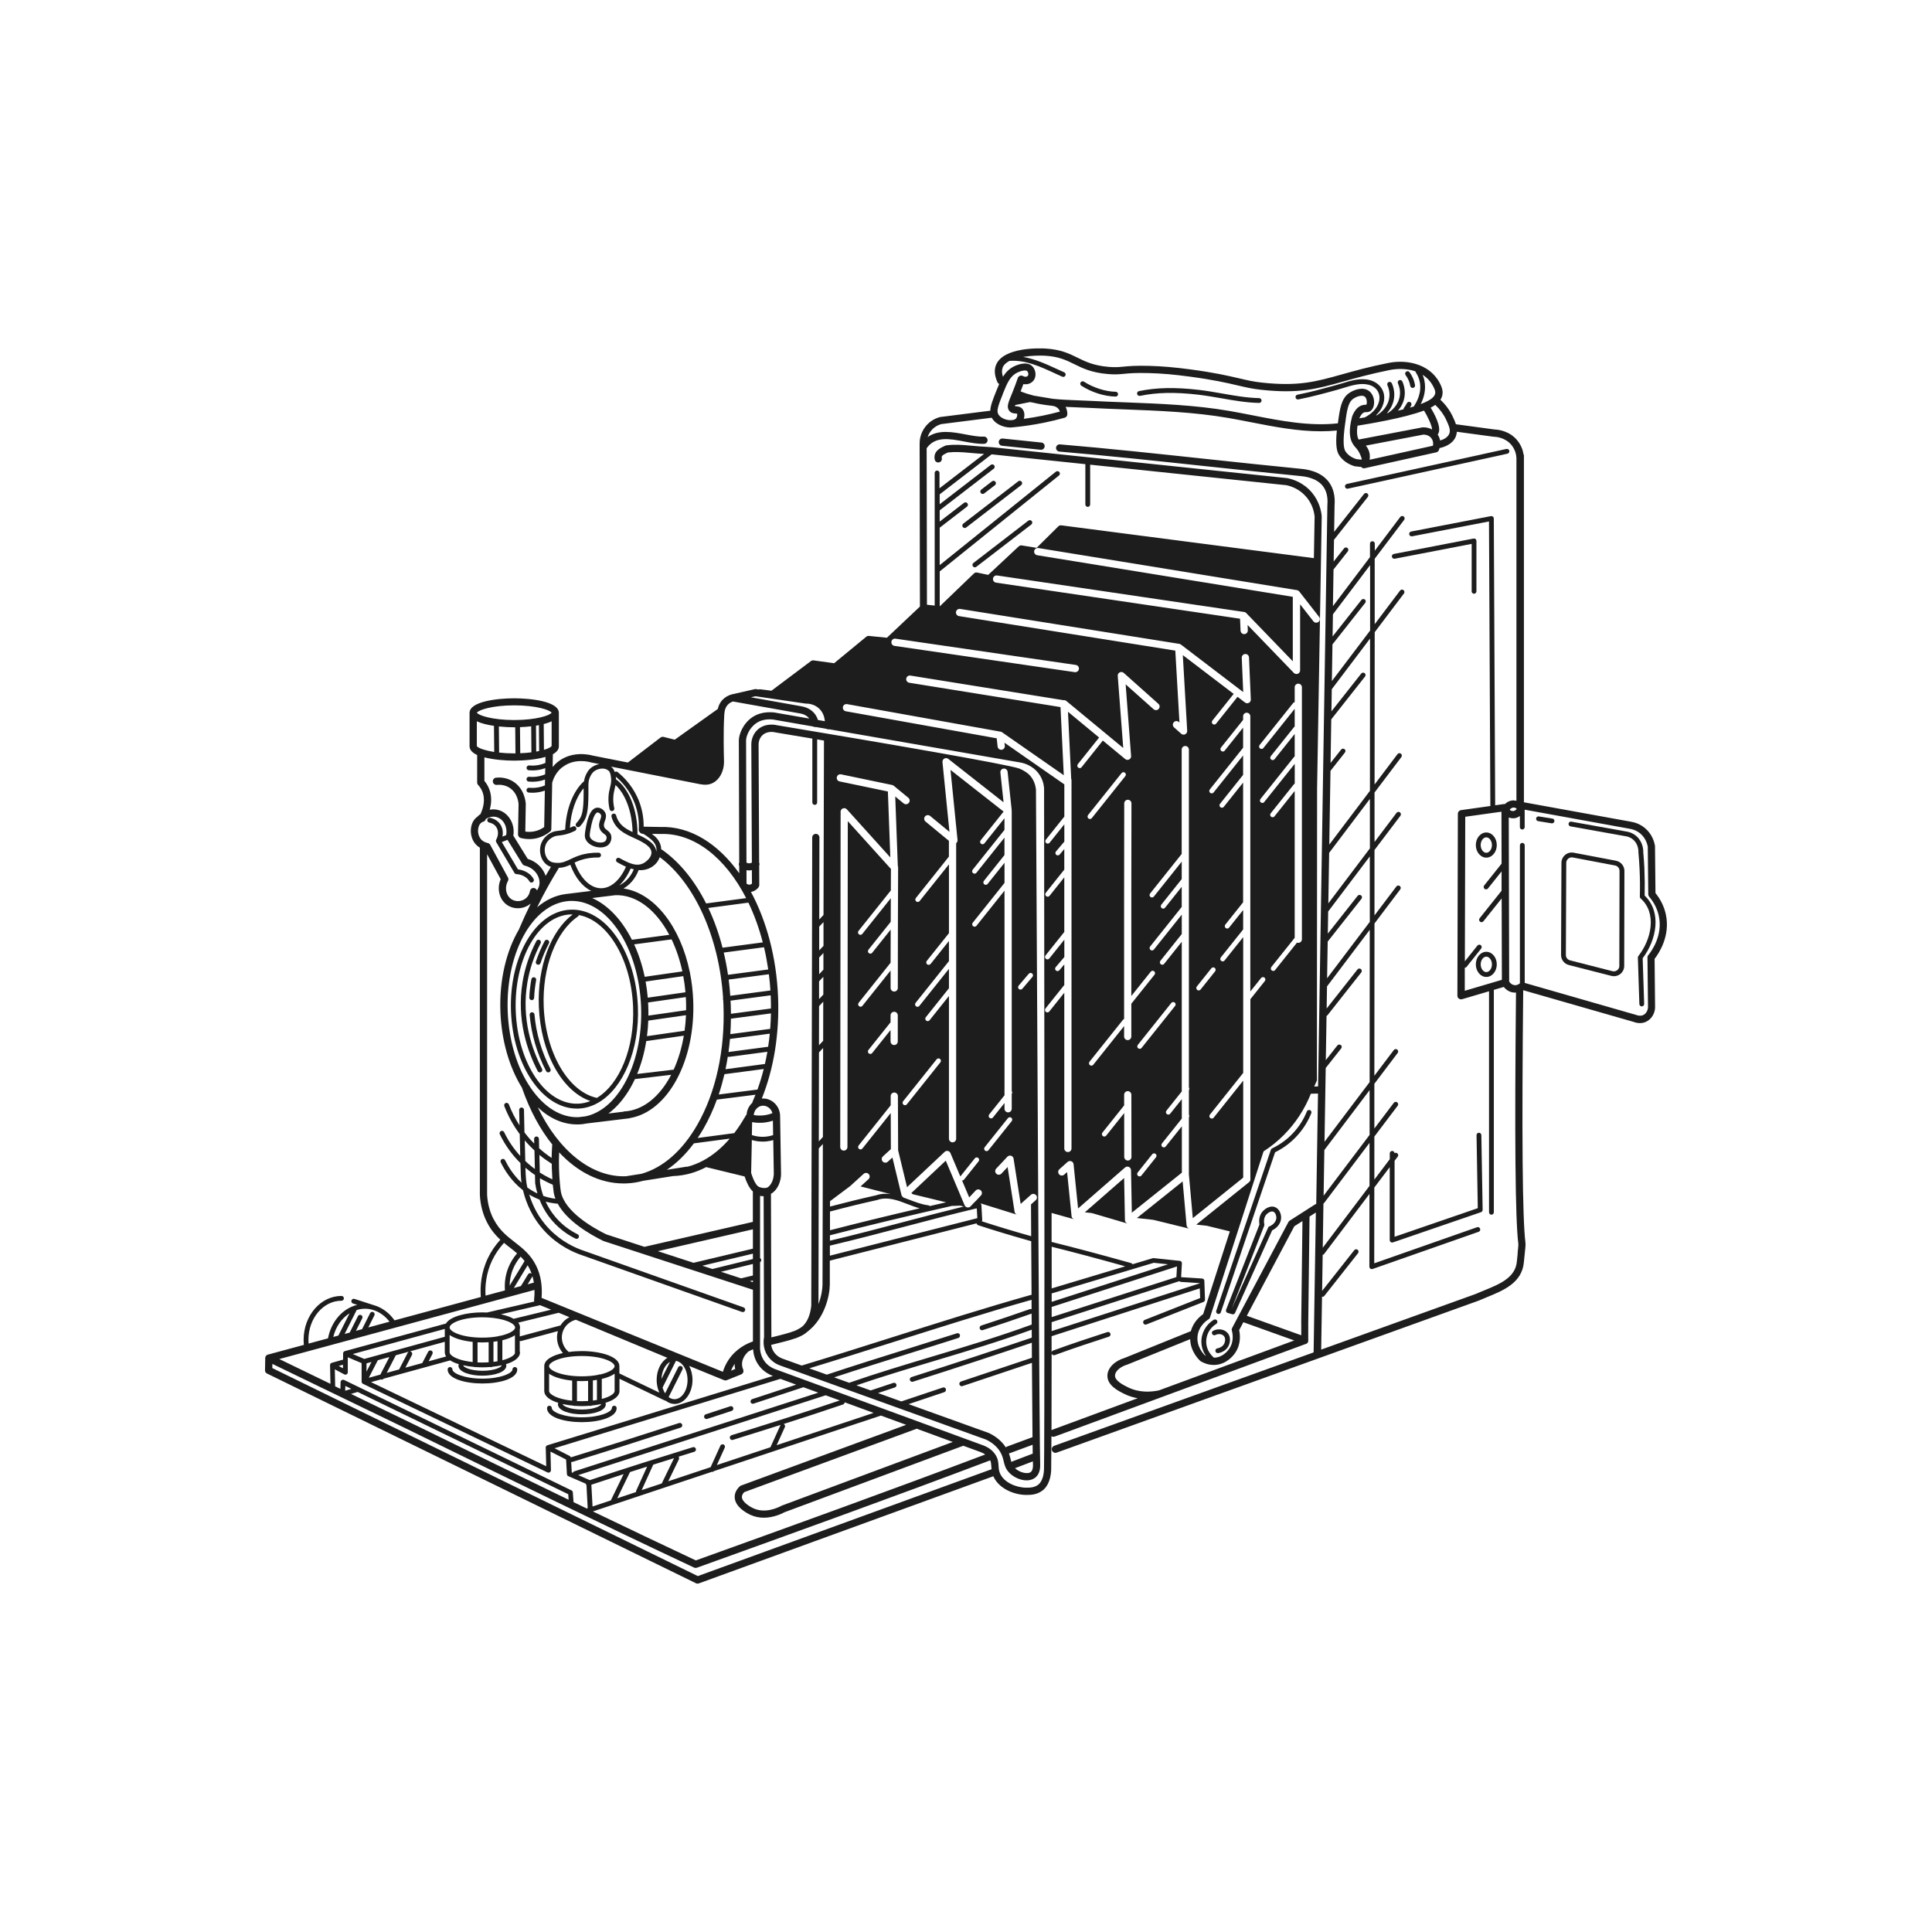 <?xml version="1.0" encoding="UTF-8"?><svg id="_Слой_13" xmlns="http://www.w3.org/2000/svg" viewBox="0 0 450 450"><defs><style>.cls-1{fill:#1d1d1d;}</style></defs><g id="_Слой_14"><path class="cls-1" d="m123.88,235.77c-.31.03-.54.3-.51.61.37,4.48,1.7,9.01,3.83,13.1.1.19.3.3.5.3.09,0,.18-.02.26-.06.28-.14.38-.48.24-.76-2.06-3.96-3.35-8.35-3.71-12.67-.03-.31-.3-.54-.61-.51Z"/><path class="cls-1" d="m385.43,223.28c1.08-1.41,3.61-5.35,2.59-10.24-.38-1.81-1.22-3.54-2.43-5.03l-.11-10.87s0-.08-.01-.13c-.15-.93-.65-2.7-2.28-4.09-1.16-.99-2.4-1.37-3.23-1.51l-25.01-4.54v-80.93h-.07c-.14-.96-.51-2.16-1.42-3.3-1.82-2.28-4.47-2.57-5.31-2.6l-9.03-1.22c-.19-.58-.45-1.15-.71-1.71-.69-1.49-1.66-2.83-2.91-4,.23-.35.4-.74.47-1.19.1-.6.02-1.21-.23-1.84-2.05-5.13-7.7-6.48-12.38-5.54-4.53.91-7.87,1.84-10.82,2.67-6.09,1.7-10.11,2.83-18.66,1.9-1.96-.21-3.44-.56-5.31-1-2.5-.58-5.61-1.31-11.3-2.07-3.71-.49-6.56-.74-9.54-.82-3.24-.09-4.81.06-6.07.18-1.11.11-1.92.18-3.47.05-3.5-.3-5.39-1.24-7.22-2.14-1.91-.94-3.89-1.92-7.46-2.13-1.01-.06-9.92-.45-11.55,3.92-.43,1.14-.3,2.47.38,3.94.08.18.23.32.39.4-.24.55-.47,1.12-.7,1.69-.78,1.97-1.33,3.36-1.37,4.53l-11.65,1.47s-.08.01-.11.02c-.78.21-2.25.78-3.38,2.26-1.17,1.52-1.33,3.12-1.32,3.94v.83s0,0,0,0l.07,37.1-7.69,7.26-4.19-.42c-.22-.02-.45.05-.62.19l-7.49,6.17-4.78-.66c-.22-.03-.44.03-.62.16l-9.19,6.9-2.59-.33c-.14-.02-.27,0-.39.05l-.61-.09c-.1-.02-.21-.01-.31.01l-5.3,1.21s-.01,0-.02,0c0,0-.01,0-.02,0-.81.22-1.55.65-2.12,1.23-.67.68-.98,1.47-1.14,2.17l-10.03,7.16-2.59-.65c-.25-.06-.51,0-.72.15l-7.6,5.82-8.21-1.62c-.63-.18-4.77-1.21-8.12,1.47-.47.37-.86.78-1.2,1.19l.05-2.97c.86-.48,1.4-1.08,1.4-1.86v-7.77c0-2.68-6.53-3.4-10.4-3.4s-10.4.72-10.4,3.4v7.77c0,.87.7,1.54,1.77,2.04v6.4c0,.21.08.42.22.57.37.4.67.84.89,1.32.98,2.12.16,4.34-.23,5.2-.03.07-.05.15-.06.22-.28.2-.55.43-.8.69-.75.53-1.26,1.4-1.43,2.45-.22,1.32.11,2.71.87,3.7.35.45.76.79,1.17,1.03,0,0,0,0,0,0v80.91c.13,2.34.7,4.52,1.72,6.46.88,1.7,1.94,2.92,3.05,3.95-1.18,1.29-2.17,2.73-2.91,4.3-1.62,3.41-1.82,6.68-1.64,9.04l-20.1,5.44c-1.06-1.53-2.47-2.65-4.05-3.28-.01,0-.02-.02-.04-.02l-.09-.03c-.23-.09-.46-.16-.7-.23l-4.44-1.44c-.3-.09-.61.07-.71.36s.07.61.36.71l.99.32c-.24.06-.48.12-.71.2-.02,0-.03.01-.04.02-3.01,1.05-5.36,3.9-6.06,7.58l-4.52,1.22c-.02-.29-.04-.58-.04-.88,0-5.02,3.45-9.1,7.7-9.1.31,0,.56-.25.56-.56s-.25-.56-.56-.56c-4.86,0-8.82,4.58-8.82,10.22,0,.39.02.79.06,1.18l-8.38,2.27s-.01,0-.02,0c-.02,0-.03.01-.05.02-.05.02-.09.04-.13.06,0,0-.02,0-.02.01,0,0-.02.01-.03.02-.04.03-.08.06-.11.09-.01.01-.03.02-.04.04-.09.09-.15.21-.19.33,0,.02,0,.03-.01.05-.01.05-.02.09-.02.14,0,.01,0,.02,0,.03l-.05,2.83s0,.04,0,.05c0,.03,0,.07,0,.1,0,.03.01.05.02.08,0,.03.01.05.02.08,0,.03.02.05.03.08.01.02.02.05.04.07.01.02.03.04.05.07.02.02.03.04.05.06.02.02.04.04.06.06.02.02.04.04.06.05.03.02.05.03.08.05.02,0,.03.02.05.03l99.91,48.85c.12.06.24.09.37.09.1,0,.19-.02.29-.05l68.61-24.96c1.24,2.85,4.78,4.34,7.67,4.35h.12c.97,0,2.51-.04,3.85-1.18.52-.44,1.73-1.77,1.83-4.67.02-.7.04-3.39.06-7.83.13.09.29.14.46.14.1,0,.2-.02.29-.05l58.56-21.6s.01,0,.02,0c.03-.01.06-.03.08-.04.02-.01.04-.02.07-.04,0,0,.01,0,.02-.01,0,0,0,0,.01,0,.01,0,.02-.02.03-.03.02-.02.04-.03.06-.05.02-.02.04-.04.05-.06,0,0,0,0,0,0,0,0,.02-.02.02-.03,0,0,.01-.02.02-.03.02-.02.03-.05.04-.07.01-.02.03-.04.04-.07,0-.01.01-.03.02-.04,0,0,0,0,0-.01,0-.01,0-.03.01-.04,0-.02.01-.04.02-.06,0-.01,0-.03,0-.04,0-.02,0-.04,0-.06,0-.02,0-.04,0-.06,0,0,0-.01,0-.02v-4.01l.3-24.88,1.47-.94-.52,32.58-60.43,21.76c-.44.16-.67.64-.51,1.08.12.34.45.56.79.56.09,0,.19-.02.29-.05l98.21-35.37s.04-.01.06-.02c.61-.27,1.26-.53,1.91-.8,3.85-1.57,8.21-3.34,8.65-8.13.06-.71.13-1.37.2-1.95.15-1.42.23-2.18.17-2.65-.7-5.58-.87-24.82-.52-58.79l25.78,7.4c.28.11.79.26,1.4.26.43,0,.9-.07,1.39-.29,1.4-.63,2.26-2.17,2.14-3.79l-.11-10.92Zm-48.57-125.47c.66,1.44,1.05,2.36.7,3.22-.37.9-1.38,1.35-2.13,1.57-.06-.31-.15-.63-.31-.95-.08-.16-.17-.3-.26-.44.04-.05.07-.1.1-.14.98-1.51-1.09-5.08-1.74-6.12.34-.17.71-.38,1.08-.64,1.1,1.03,1.96,2.2,2.56,3.5Zm-18.21,6.77c-.15-.3-.33-.57-.52-.79l13.39-2.56c.51-.01,1,.13,1.4.4.05.03.1.07.15.11.02.01.03.03.05.04.34.3.57.71.65,1.15,0,.03,0,.06.01.09,0,.06.02.13.02.2,0,.08,0,.15,0,.22,0,.03,0,.06,0,.09h0c-.01.1-.03.2-.05.29l-14.74,3.27c.12-.71.09-1.59-.35-2.49Zm-3.3-.82s.01.02.02.03c.02.03.04.06.06.08.06.07.12.14.2.23.32.35.8.88,1.17,1.75.11.27.41.96.39,1.19-.18.03-.57-.02-.79-.05-.18-.02-.35-.05-.51-.06-1.12-.38-1.96-.98-2.5-1.79-.51-.77-.57-2.69-.18-5.72.5-3.89.77-5.65,1.94-6.5.84-.62,2.17-.99,2.73-.54,0,0,0,0,0,0,.27.21.46.67.48,1.17.02.38-.06.63-.11.72,0,0-.01,0-.02,0-.02,0-.04,0-.07,0-.19,0-.46,0-.79.09-1.03.27-1.84,1.14-2.41,2.58-.01.03-.02.06-.03.1-.83,3.12-.68,5.32.44,6.73Zm1.1-1.37c-.39-.74-.47-1.85-.26-3.26.02,0,.03,0,.05,0,.04,0,.09,0,.13-.01,1.83-.29,10.69-1.73,15.29-3.49.71,1.03,1.94,3.59,1.89,4.4-.64-.35-1.39-.53-2.17-.49-.04,0-.08,0-.12.01l-14.82,2.83Zm15.31-13.84c-.1-.43-.23-.85-.41-1.25,1.19.75,2.18,1.85,2.8,3.4.14.34.18.65.13.94-.17,1.06-1.71,1.76-2.44,2.1-.28.13-.59.25-.93.38.62-1.21,1.36-3.26.84-5.57Zm-98.24-2.89c.25-.68.84-1.2,1.61-1.6,3.7-.27,7.07,1.28,10.62,2.92.56.26,1.11.51,1.67.76.28.13.62,0,.74-.28.13-.28,0-.62-.28-.74-.55-.25-1.1-.5-1.66-.75-2.55-1.17-5.16-2.37-7.93-2.84,1.94-.32,3.96-.34,5.1-.28,3.24.19,4.97,1.05,6.82,1.96,1.97.97,4,1.98,7.82,2.31,1.7.15,2.62.06,3.78-.05,1.21-.12,2.72-.26,5.86-.17,2.92.08,5.72.32,9.37.81,5.61.75,8.68,1.46,11.14,2.04,1.93.45,3.45.81,5.51,1.03,8.87.97,13.02-.19,19.29-1.95,2.92-.82,6.23-1.74,10.69-2.64,1.88-.37,4.08-.37,6.03.31,0,.09.03.18.08.26.42.63.72,1.32.88,2.05.6,2.68-.79,4.99-1.23,5.64-.04.07-.07.14-.09.21-.31.09-.62.19-.94.28.1-.17.21-.34.3-.52.14-.27.04-.61-.24-.76-.28-.14-.62-.04-.76.24-.21.4-.44.77-.7,1.11-.07.1-.1.21-.1.33-.42.11-.85.21-1.29.31.7-.81,1.37-1.94,1.55-3.42.14-1.13-.05-2.31-.53-3.39-.13-.28-.46-.41-.74-.28-.28.13-.41.46-.28.74.28.63.59,1.62.44,2.8-.28,2.32-2.07,3.64-2.61,3.99-.03.02-.04.04-.07.07-.11.02-.22.05-.34.07.74-.81,1.49-2,1.68-3.57.14-1.13-.05-2.31-.53-3.39-.13-.28-.46-.41-.74-.28-.28.13-.41.46-.28.74.28.63.59,1.62.44,2.8-.28,2.32-2.07,3.64-2.61,3.99-.07.04-.12.1-.16.16-.12.02-.24.05-.35.07.82-.77,1.47-1.73,1.77-2.87.32-1.21.18-2.36-.4-3.34-.6-1-1.62-1.72-2.88-2.03-2.18-.53-4.44.17-6.43.79-.48.15-.96.3-1.42.42-2.74.75-5.84,1.61-8.92,2.21-.31.06-.5.35-.44.66s.35.5.66.44c3.13-.61,6.25-1.47,9.01-2.23.48-.13.96-.28,1.45-.43,1.95-.6,3.96-1.23,5.84-.77.97.23,1.74.77,2.18,1.51.42.71.52,1.57.28,2.48-.44,1.67-1.84,2.89-3.31,3.63-.52.09-.95.16-1.26.21.26-.59.66-1.26,1.2-1.4.12-.03.23-.03.37-.03.27,0,.68,0,1.08-.31.5-.38.79-1.08.8-1.92.01-.84-.27-1.98-1.12-2.65-1.44-1.16-3.65-.34-4.79.49-1.7,1.25-2.07,3.44-2.53,6.99-6.58.73-13.31-.58-19.82-1.86-1.81-.36-3.69-.72-5.53-1.04-7.98-1.37-16.25-1.68-24.26-1.99-2.6-.1-5.28-.2-7.9-.34-.97-.05-1.93-.09-2.88-.12-2-.08-3.96-.15-5.88-.35-.01,0-.04,0-.05,0l-4.51-.75c-1.03-.26-2.05-.58-3.07-.99.22-.57.44-1.13.65-1.7.82.15,1.65-.08,2.21-.66.96-.99.71-2.67-.14-3.5-1.3-1.27-3.59-.29-4.26.04t0,0c-1.14.56-1.94,1.41-2.57,2.41-.26-.79-.3-1.47-.09-2.04Zm4.66,9.63c-.48-.59-1.14-.64-1.54-.66-.07,0-.16-.01-.23-.02,0-.07.03-.16.05-.27l3.43-.69.63.11c1.49.36,2.99.59,4.49.75h.03s.05.01.08.02c.16.01.99.11,1.49.81.12.18.2.36.25.53-1.31.35-2.65.67-3.97.94-1.46.3-2.94.54-4.43.74.24-.77.19-1.64-.29-2.24Zm-4.6-3.56c1.01-2.54,1.71-4.13,3.34-4.94.88-.43,2-.68,2.34-.34.24.23.38.84.11,1.12-.2.21-.66.28-1.07.03-.22-.13-.49-.16-.72-.07-.24.09-.43.28-.51.52-.36,1.05-.76,2.11-1.18,3.17-.12.29-.23.56-.33.81-.19.46-.36.88-.5,1.25-.01.03-.02.06-.03.09-.35.99-.43,1.71.06,2.33.44.55,1.05.59,1.45.61.12,0,.3.02.34.04.12.15.06.83-.27,1.16-.17.18-.48.29-.86.34-.02,0-.04,0-.05,0-.23.02-.47.02-.73,0-1.04-.12-2.01-.65-2.42-1.32-.5-.83-.07-2,1.04-4.79Zm-25.96,57.74c.07-.46.49-.78.96-.71l42.01,6.12c.46.07.78.49.71.96-.06.42-.42.72-.83.72-.04,0-.08,0-.12,0l-42.01-6.12c-.46-.07-.78-.49-.71-.96Zm39.11-39.52c-.19-.24-.55-.28-.79-.09l-27.07,21.77v-8.74s.05-.02.08-.04l6.28-4.84c.25-.19.29-.54.1-.79-.19-.25-.54-.29-.79-.1l-5.67,4.37v-2.62l12.59-9.7c.25-.19.29-.54.1-.79-.19-.24-.54-.29-.79-.1l-11.9,9.17v-2.31l12.09-9.31s.05,0,.07,0c1.93.2,9.39.99,20.88,2.19.29.03.6.06.89.09v9.39c0,.31.25.56.56.56s.56-.25.56-.56v-9.27c11.85,1.24,27.57,2.88,45.68,4.78,1.1.22,3.13.88,4.74,2.82,1.39,1.67,1.76,3.5,1.86,4.46l-.17,9.71-58.83-7.64c-.26-.03-.52.05-.7.24l-5.05,5-3.46-.56c-.26-.04-.52.04-.71.22l-7.11,6.64-2.57-.54c-.27-.06-.56.02-.76.22l-7.91,7.61h-.05v-8.1l27.78-22.34c.24-.19.28-.55.09-.79Zm50.12,80.19c-.11.14-.27.21-.44.21-.12,0-.25-.04-.35-.12-.24-.19-.28-.55-.09-.79l5.42-6.78c.05-.06.11-.11.18-.15v-4.6l-7.11,8.9c-.11.14-.27.21-.44.21-.12,0-.25-.04-.35-.12-.24-.19-.28-.55-.09-.79l7.81-9.78c.05-.06.11-.11.17-.14v-5.24l-4.69,5.88c-.11.14-.27.21-.44.21-.12,0-.25-.04-.35-.12-.24-.19-.28-.55-.09-.79l5.42-6.78c.04-.05.1-.09.15-.13v-4.12l-7.29,9.13c-.11.14-.27.21-.44.21-.12,0-.25-.04-.35-.12-.24-.19-.28-.55-.09-.79l7.81-9.78c.09-.12.22-.18.36-.2v-3.47c0-.47.38-.84.84-.84s.84.38.84.84v58.69c0,.47-.38.84-.84.84-.1,0-.2-.02-.3-.06l-5.1,6.39c-.11.14-.27.21-.44.21-.12,0-.25-.04-.35-.12-.24-.19-.28-.55-.09-.79l5.42-6.78s.01,0,.02-.02v-34.2l-4.72,5.92Zm5.97-49.37v15.38c0,.34-.21.65-.53.78-.1.04-.21.06-.32.06-.22,0-.44-.09-.61-.26l-10.77-11.16.05,1.25c.02.46-.34.86-.81.88-.46.02-.86-.34-.88-.81l-.12-2.78-56.83-8.4c-.46-.07-.78-.5-.71-.96.07-.46.49-.78.96-.71l57.52,8.5s.02,0,.03,0c.02,0,.03,0,.05.01.06.02.12.04.18.06.01,0,.03.01.04.02.07.04.13.08.18.14,0,0,0,0,.01.01l10.86,11.25v-15.02l-59.54-9.69c-.46-.07-.77-.51-.7-.97s.5-.77.97-.7l60.25,9.81s.05.01.07.02c.02,0,.03,0,.05.01.07.02.14.05.2.1,0,0,.02.01.03.02.06.04.11.09.16.15,0,0,.01.01.02.02l4.61,5.9c.29.37.22.9-.15,1.18-.37.29-.9.22-1.18-.15l-3.1-3.97Zm-27.32,11.82l1.02,17.63c.02.34-.17.66-.47.81-.12.06-.24.08-.37.08-.2,0-.4-.07-.56-.21l-1.66-1.48c-.35-.31-.38-.84-.07-1.19.31-.35.84-.38,1.19-.07l.14.13-.97-16.75-50.38-8.04c-.46-.07-.77-.51-.7-.97.07-.46.5-.77.97-.7l51.05,8.14c.13.02.25.08.35.15,0,0,.02,0,.02.01l14.51,11.07-.34-7.99c-.02-.46.34-.86.81-.88.47-.02.86.34.88.81l.42,9.79c.01.33-.16.63-.45.78-.29.15-.64.12-.9-.08l-1.74-1.33-4.99,6.25c-.11.14-.27.21-.44.21-.12,0-.25-.04-.35-.12-.24-.19-.28-.55-.09-.79l4.97-6.23-11.86-9.04Zm3.26,77.19l3.39-4.25c.19-.24.55-.28.79-.09.24.19.28.55.09.79l-3.39,4.25c-.11.14-.27.21-.44.21-.12,0-.25-.04-.35-.12-.24-.19-.28-.55-.09-.79Zm-102.76-67.61l11.65,1.71s.08,0,.12,0c.63,0,1.84.14,2.89,1.04,1.08.93,1.39,2.2,1.47,3.06l-1.61-.28c-.21-.65-.53-1.23-.97-1.7-.71-.77-1.67-1.27-2.88-1.49l-11.77-2.1,1.1-.25Zm-12.72,20.51c.84.18,1.67.13,2.39-.15,1.88-.73,3.07-2.93,2.96-5.48-.03-1.05-.18-6.5.06-10.42.02-.24.03-.55.09-.88,0,0,0,0,0,0,.09-.55.29-1.15.76-1.63.39-.4.84-.62,1.19-.73l15.66,2.79c.84.15,1.47.47,1.93.97.06.06.11.14.16.21l-8.23-1.43s-.05,0-.07,0c-1.89-.17-3.59.21-4.92,1.1-2.31,1.56-3.17,4.16-3.17,5.43l.09,28.45c-.13.25-.13.53,0,.78v1.71c-4.92-6.9-11.43-11.03-18.41-10.78,0,0,0,0,0,0l-3.85-.07c.02-1.96-.31-3.88-.99-5.71-1.28-3.45-3.46-5.71-5.07-7.01-.2-.16-.47-.15-.67-.01-.13-.39-.33-.77-.68-1.1-.07-.06-.15-.11-.22-.17l20.99,4.15Zm13.54,18.97c.11-.23.11-.5,0-.74l-.13-27.38c-.01-.31.01-1.39.83-2.22,1.17-1.19,2.94-.76,2.95-.75.02,0,.05.01.07.02,2.97.49,5.87.98,8.67,1.45v14.88c0,.31.25.56.56.56s.56-.25.56-.56v-14.69c.53.09,1.06.18,1.59.27l-.11,40.62-.99,1.06.04-19.11c0-.47-.38-.84-.84-.84h0c-.46,0-.84.38-.84.84l-.22,109.08c-.23,2.17-.93,3.79-2.08,4.83-.53.39-1.1.72-1.71.98-1.23.49-2.99.94-5.5,1.55l-.1-33.43c1.33-.72,2.49-2.68,2.34-5.17l-.21-13.11s0,0,0-.01c0,0,0,0,0-.01-.05-1.12-.56-2.19-1.4-2.93-.8-.7-1.85-1.06-2.86-.97,0,0,0,0,0,0,2.81-6.99,4.12-15.12,3.79-23.62-.37-9.29-2.7-17.78-6.32-24.51,1.09-.16,1.71-.98,1.78-1.09.1-.14.16-.32.16-.49l-.02-4.52Zm39.92,22.87c-.11.14-.27.21-.44.21-.12,0-.25-.04-.35-.12-.24-.19-.28-.55-.09-.79l5.17-6.47v-16.03l-6.83,8.55c-.11.14-.27.21-.44.21-.12,0-.25-.04-.35-.12-.24-.19-.28-.55-.09-.79l7.7-9.65v-3.52c0-.05,0-.1.01-.15l-5.46-4.5c-.36-.3-.41-.83-.11-1.19.3-.36.83-.41,1.19-.11l4.5,3.71-1.63-16.26c-.03-.34.14-.66.43-.82.3-.16.66-.13.93.08l12.87,10.11-.74-6.93c-.05-.46.29-.88.75-.93.46-.04.88.29.93.75l.95,8.91c0,.08,0,.15,0,.23,0,.05.01.09.01.14v65.1c.14.19.15.46,0,.66v3.45c0,.47-.38.84-.84.84s-.84-.38-.84-.84v-1.34l-2.69,3.37c-.11.14-.27.21-.44.21-.12,0-.25-.04-.35-.12-.24-.19-.28-.55-.09-.79l3.57-4.47v-47.66l-6.53,8.18c-.11.14-.27.21-.44.21-.12,0-.25-.04-.35-.12-.24-.19-.28-.55-.09-.79l7.41-9.28v-4.69l-3.93,4.92c-.11.14-.27.21-.44.21-.12,0-.25-.04-.35-.12-.24-.19-.28-.55-.09-.79l4.8-6.02v-4.06l-6.53,8.18c-.11.14-.27.21-.44.21-.12,0-.25-.04-.35-.12-.24-.19-.28-.55-.09-.79l7.41-9.28v-2.72l-4.67,5.85c-.11.14-.27.21-.44.21-.12,0-.25-.04-.35-.12-.24-.19-.28-.55-.09-.79l5.35-6.7-12.37-9.71,1.64,16.33c.03.29-.1.56-.32.74v68.84c0,.47-.38.84-.84.84s-.84-.38-.84-.84v-33.25l-4.51,5.65c-.11.14-.27.21-.44.21-.12,0-.25-.04-.35-.12-.24-.19-.28-.55-.09-.79l5.39-6.75v-4.52l-6.89,8.63c-.11.14-.27.21-.44.21-.12,0-.25-.04-.35-.12-.24-.19-.28-.55-.09-.79l7.77-9.73v-4.69l-4.29,5.37Zm20.99,55.9l2.39-2.13c.35-.31.88-.28,1.19.07.31.35.28.88-.07,1.19l-1.1.98c.01,2.52.03,4.99.04,7.4-4.26-1.2-8.03-2.34-11.49-3.47.06-.1.1-.21.09-.33l-.19-3.42s0,0,0-.01c0-.02,0-.04,0-.06h0s-.02-.03-.02-.05c-.02-.06-.04-.11-.07-.15,0-.01,0-.03-.02-.04-.01-.01-.03-.02-.04-.04-.02-.02-.03-.03-.05-.05-.01,0-.02-.02-.03-.03-.04-.03-.08-.05-.13-.06-.39-.15-.76-.26-1.13-.34l-1.02,1.09c-.16.17-.38.27-.62.27-.05,0-.1,0-.15-.01-.28-.05-.52-.24-.63-.5l-4.39-10.39-8.02,7.54c.11.15.27.26.47.31l7.63,1.85c-1.29.29-2.55.58-3.8.87-.09-.08-.19-.15-.32-.17-1.52-.18-3.02-.76-4.47-1.31-.54-.21-1.08-.41-1.63-.6l.43.11s.07,0,.11.01c-.05,0-.09,0-.14-.02-.29-.09-.51-.32-.58-.61l-2.11-8.71-1.08.98c-.34.31-.88.29-1.19-.06-.31-.34-.29-.88.06-1.19l1.85-1.69c-.01-2.8-.02-5.61-.03-8.41l-6.6,8.27c-.11.14-.27.21-.44.21-.12,0-.25-.04-.35-.12-.24-.19-.28-.55-.09-.79l7.47-9.36c0-.71,0-1.43,0-2.14,0-.47.37-.84.84-.84h0c.46,0,.84.38.84.84.01,4.21.03,8.41.05,12.62l2.08,8.59,8.76-8.23c.2-.19.48-.27.75-.21.27.06.49.24.6.5l2.3,5.44,3.38-4.23c.19-.24.55-.28.79-.09s.28.55.09.79l-3.39,4.25c-.11.14-.27.21-.44.21-.01,0-.02,0-.03,0l1.67,3.95,1.5-1.6c.32-.34.85-.36,1.19-.04.34.32.36.85.04,1.19l-1.35,1.44,9.77,3.04c.08.03.17.04.25.04-.1,0-.19-.02-.28-.05-.29-.1-.5-.36-.55-.66l-1.63-10.43-1.43,1.52c-.32.34-.85.36-1.19.04-.34-.32-.36-.85-.04-1.19l2.61-2.78c.22-.23.56-.32.86-.23.31.09.53.36.58.68l1.66,10.6Zm-.46-50.85l2.35-2.76c.2-.24.55-.27.79-.06.24.2.27.56.06.79l-2.35,2.76c-.11.13-.27.2-.43.2-.13,0-.26-.04-.36-.13-.24-.2-.27-.56-.06-.79Zm-16.95,93.96c-.1-.29-.42-.45-.71-.35l-9.67,3.24-5.43-1.95c1.31-.44,2.62-.87,3.93-1.31.29-.1.45-.42.35-.71s-.42-.45-.71-.35c-1.76.59-3.52,1.18-5.28,1.76l-3.32-1.19c5.89-2.01,12.05-3.86,18.03-5.65,7.52-2.25,15.29-4.58,22.8-7.31,0,.63,0,1.25.01,1.87-.01,0-.03,0-.04,0-8.33,2.82-17.22,5.74-27.98,9.17-.3.09-.46.41-.36.71.08.24.3.39.54.39.06,0,.11,0,.17-.03,10.63-3.39,19.43-6.28,27.68-9.07,0,1.2.02,2.36.02,3.5l-16.52,5.53c-.29.1-.45.42-.35.71.08.24.3.38.53.38.06,0,.12,0,.18-.03l16.17-5.41c.05,7.35.1,13.23.13,17.31l-5.93,2.19c-.11.04-.21.11-.29.19-.88-1.37-2.17-2.48-3.85-3.3-.03-.01-.06-.02-.08-.04l-18.71-6.73,8.32-2.79c.29-.1.45-.42.35-.71Zm3.27-12.62c-.09-.3-.41-.46-.71-.36-3.59,1.14-7.19,2.27-10.79,3.4-6.41,2-13.03,4.08-19.51,6.23l-4.09-1.47c6.75-2.05,13.43-4.17,19.9-6.22,10.38-3.29,21.11-6.7,31.88-9.74,0,.74,0,1.47.01,2.19-.13-.06-.28-.07-.42-.02-3.46,1.22-7.16,2.47-11.3,3.82-.3.1-.46.41-.36.71.08.24.3.39.53.39.06,0,.12,0,.17-.03,4.15-1.35,7.86-2.61,11.33-3.83.02,0,.03-.02.05-.03,0,.87.01,1.73.02,2.57-7.6,2.78-15.48,5.15-23.12,7.43-6.44,1.93-13.08,3.92-19.39,6.12l-3.5-1.26c6.04-1.99,12.18-3.91,18.13-5.77,3.6-1.13,7.2-2.25,10.79-3.4.3-.09.46-.41.36-.71Zm11.57,27.58l5.36-1.98c0,.79.02,1.47.02,2.07-1.6.62-3.21,1.23-4.81,1.84-.06.02-.12.05-.17.09-.05-.17-.09-.35-.14-.55-.1-.42-.22-.91-.42-1.45.05,0,.1,0,.15-.03Zm5.42,1.89c0,.31.01.55.02.69.04,1.08-.22,1.55-.46,1.75-.73.64-2.61.2-3.73-.85,1.39-.53,2.78-1.06,4.17-1.59Zm-33.15-103.88c0-.47.38-.84.84-.84h0c.47,0,.84.38.84.84v6.07c0,.47-.37.84-.84.84h0c-.46,0-.84-.38-.84-.84v-2.66s-4.28,5.36-4.28,5.36c-.11.14-.27.21-.44.21-.12,0-.25-.04-.35-.12-.24-.19-.28-.55-.09-.79l5.16-6.46v-1.61Zm21.92,30.71l5.42-6.78c.19-.24.55-.28.79-.09.24.19.28.55.09.79l-5.42,6.78c-.11.14-.27.21-.44.21-.12,0-.25-.04-.35-.12-.24-.19-.28-.55-.09-.79Zm-11.19-20.48c.19-.24.55-.28.79-.09.24.19.28.55.09.79l-7.81,9.78c-.11.14-.27.21-.44.21-.12,0-.25-.04-.35-.12-.24-.19-.28-.55-.09-.79l7.81-9.78Zm-6.49-59.71c-.3.36-.83.41-1.19.11l-1.96-1.61.6,16.16c.04.1.07.21.07.33-.04,9.35-.07,18.8-.07,28.1,0,.47-.38.84-.84.84h0c-.47,0-.84-.38-.84-.84,0-1.35,0-2.7,0-4.06l-6.56,8.22c-.11.14-.27.21-.44.21-.12,0-.25-.04-.35-.12-.24-.19-.28-.55-.09-.79l7.44-9.33c0-2.57,0-5.14.02-7.72l-4.3,5.39c-.11.14-.27.21-.44.21-.12,0-.25-.04-.35-.12-.24-.19-.28-.55-.09-.79l5.19-6.5c0-1.83.01-3.67.02-5.5l-6.64,8.32c-.11.14-.27.21-.44.21-.12,0-.25-.04-.35-.12-.24-.19-.28-.55-.09-.79l7.53-9.43c0-1.67.01-3.34.02-5.01l-10.05-11.13-.08,75.9c0,.46-.38.84-.84.84h0c-.47,0-.84-.38-.84-.84v-.17s.09-77.92.09-77.92c0,0,0-.02,0-.03,0-.01,0-.02,0-.03,0-.1.03-.2.07-.28,0,0,0-.02.01-.02.05-.09.11-.18.18-.25,0,0,0,0,0-.01,0,0,.01,0,.02-.01.08-.07.16-.12.26-.15.01,0,.02,0,.04-.01.08-.03.16-.04.25-.04h0s.02,0,.03,0c.01,0,.02,0,.04,0,.1,0,.2.03.28.07,0,0,.01,0,.02.01.09.05.18.11.25.18,0,0,0,0,0,0l10.13,11.21-.57-15.36-11.24-2.34c-.46-.09-.75-.54-.65-1,.09-.46.54-.75,1-.65l11.89,2.48c.05.01.1.03.15.05,0,0,0,0,0,0,.07.03.13.07.19.11,0,0,.01,0,.02.01l3.41,2.81c.36.3.41.83.11,1.19Zm-13.6,89.2l3.09-2.81c.34-.31.88-.29,1.19.06s.29.88-.06,1.19l-1.85,1.68,7.02,1.79c-1.1-.15-2.24-.11-3.4.28-3.51.78-6.86,1.6-10.73,2.62v-1.25c1.58-1.18,3.16-2.37,4.74-3.55Zm6.26,3.27s.04,0,.06-.02c2.36-.79,4.62.07,7,.99.91.35,1.85.71,2.81.98-7.65,1.78-14.43,3.44-20.88,5.11v-4.36c3.99-1.06,7.42-1.9,11.01-2.69Zm17.32,1.39c.59,0,1.14-.03,1.68-.06.09,0,.18,0,.28-.01l.89.21c-4.75,1.16-9.51,2.41-14.14,3.63-5.58,1.47-11.34,2.98-17.05,4.33v-1.26c8.48-2.19,17.52-4.37,28.34-6.83Zm-11.01,4.85c5.39-1.42,10.96-2.88,16.48-4.2.13-.02.26-.05.39-.08l.13,2.28-34.34,8.74v-2.34c5.82-1.37,11.68-2.91,17.35-4.4Zm16.82-.79c.04.19.17.36.37.43,3.68,1.2,7.69,2.42,12.26,3.7.03,0,.07.01.1.01.03,4.39.05,8.58.08,12.52-.06,0-.13,0-.19.02-10.83,3.06-21.6,6.48-32.02,9.78-6.93,2.2-14.08,4.47-21.32,6.66l-4.51-1.62c-.49-.18-1.39-.63-2.03-1.62-.34-.53-.51-1.08-.58-1.57,2.42-.59,4.21-1.03,5.58-1.51.04,0,.08,0,.12-.02.16-.06.32-.13.47-.2.07-.03.14-.06.22-.09,0,0,0,0,0,0,.81-.34,1.45-.71,1.97-1.18,0,0,0,0,0,0,4.17-3.13,5.29-8.6,5.3-11.06v-5.56s34.19-8.69,34.19-8.69Zm-35.67-62.97v3.88s-.99,1.06-.99,1.06v-3.88s.99-1.06.99-1.06Zm-.98-.6v-5.54s1-1.06,1-1.06v5.54s-1,1.06-1,1.06Zm.96,6.14v4.15s-.99,1.05-.99,1.05v-4.14s.99-1.05.99-1.05Zm-.02,5.8l-.02,9.11-.97,1.04.02-9.11.97-1.05Zm-.03,10.77l-.05,20.74-.95,1.03.04-20.72.97-1.04Zm-.06,22.39l-.08,32.71c0,.89-.22,2.66-.94,4.56l.07-36.25s0,0,0,0l.95-1.03Zm-16.84,60.1c.08.24.3.39.53.39.06,0,.12,0,.18-.03l11.61-3.82,3.46,1.27-56.85,18.33c-.17.05-.28.18-.34.34l-.23-.1-.14-2.45s.09.02.14.02c.05,0,.11,0,.17-.02,7.59-2.33,15.59-4.87,25.18-7.98.3-.1.46-.41.36-.71-.1-.29-.41-.46-.71-.36-9.58,3.11-17.58,5.64-25.16,7.98-.02,0-.03.02-.05.03-.04-.14-.14-.27-.28-.34l-3.53-1.8,52.61-16.16,3.68,1.35-10.26,3.38c-.29.1-.45.41-.36.71Zm-2.24,19.46c-.11.04-.21.1-.29.18-.71.68-1.11,1.46-1.16,2.26-.17,2.54,3.1,4.12,3.76,4.41,1.02.45,2.05.62,3.02.62,2.1,0,3.93-.8,4.84-1.28l41.62-15.48,4.04,1.48c.41.15.76.34,1.07.56-22.28,8.42-45.21,16.68-67.41,24.67-7.96-3.74-15.97-7.56-23.97-11.41l27.68-9.22s.06.02.1.02c.16,0,.32-.07.42-.19l38.88-12.94,5.89,2.16-38.48,14.15Zm40.93-13.26l8.42,3.09-39.82,14.82s-.07.03-.1.05c-1.07.57-3.84,1.77-6.44.62-.99-.44-2.84-1.58-2.76-2.76.02-.34.2-.69.53-1.04l40.17-14.77Zm-65.32,14.41c-.05.11-.05.23-.03.34l-4.39,1.46,2.97-6.11c1.34-.43,2.67-.86,3.99-1.27l-2.54,5.59Zm3.98-6.04c1.64-.52,3.25-1.02,4.83-1.51l-2.87,5.9-4.67,1.55,2.7-5.94Zm-9.89,8.33l-4.26,1.42-.28-5.07c2.51-.84,5.02-1.67,7.51-2.47l-2.98,6.13Zm38.62-12.86l1.91-4.2c.13-.28,0-.61-.28-.74,4.59-1.46,9.24-2.98,13.83-4.54.22-.08.37-.28.38-.51l6.74,2.47-22.58,7.52Zm-10.52-2.31c-.3.09-.46.41-.37.7.07.24.3.4.54.4.06,0,.11,0,.17-.03,3.61-1.12,7.34-2.28,11.11-3.48-.01.02-.03.03-.04.05l-2.34,5.15-12.48,4.15,1.84-4.05c.13-.28,0-.62-.28-.74-.28-.13-.62,0-.74.28l-2.27,5-9.88,3.29,2.49-5.12c.1-.21.06-.44-.08-.61,1.25-.39,2.48-.77,3.66-1.14.3-.09.46-.41.37-.7-.09-.3-.41-.46-.7-.37-7.26,2.25-15.67,4.87-24,7.67l-2.7-1.17,57.64-18.59,3.28,1.2c-8.47,2.87-17.12,5.59-25.22,8.1Zm-87.06-10.09l49.04,23.82.09,1.29c-11.74-5.68-23.44-11.4-34.93-17.02l-15.76-7.63,1.56-.47Zm-2.91-.3l.03-1.1,1.39.68-1.42.43Zm-.27-2.49c-.17-.08-.37-.07-.54.03-.16.1-.26.28-.27.47l-.04,1.57-1.22-.59-.08-3.96,2.2,1.18c.17.09.38.09.55-.01.17-.1.27-.28.27-.48v-3.5l3.22,1.37v4.3s0,.09.02.13c0,0,0,.01,0,.02,0,0,0,0,0,0,0,0,0,0,0,.01,0,0,0,.02.01.03.02.04.03.08.06.12,0,.01.02.02.02.03.01.01.02.03.03.04.02.02.04.04.06.06.02.01.04.03.06.04,0,0,.01,0,.02.01,0,0,.01.01.02.02,0,0,0,0,0,0,0,0,0,0,0,0l42.99,20.64c.18.09.38.07.55-.04.16-.11.26-.29.26-.49l-.11-4.32,3.64,1.85.19,3.4c.01.21.14.4.34.48l4.05,1.75s0,.05,0,.07c.03.09.09.17.16.23l.29,5.37c-.08.03-.14.07-.2.12-1.03-.5-2.06-1-3.1-1.5l-.16-2.26c-.01-.2-.13-.38-.31-.47l-53-25.74Zm-1.24-3.27l.99-.28v.82l-.99-.53Zm21.59-3.55c-.28-.14-.62-.03-.76.24l-1.37,2.64-3.94,1.08,1.54-2.98c.14-.28.03-.61-.24-.76-.09-.05-.19-.06-.28-.05l8.16-2.24v2.5s0,.03.01.05c.02.31.12.6.3.87l-4.07,1.12.89-1.72c.14-.28.03-.61-.24-.76Zm-12.48,2.22l2.69-.74-2.11,4.09-2.69.74,2.11-4.09Zm-2.64,2.66v-1.93l1.16-.32-1.16,2.25Zm6.81-3.81l3.04-.84c-.1.05-.19.12-.24.23l-2,3.87s0,.02,0,.03l-2.9.8,2.11-4.09Zm11.43-4.31l-18.76,5.16-2.68-1.14,21.43-5.85v1.83Zm23.89,25.27s0,0,0,0c-.05.01-.09.03-.13.06-.01,0-.03.02-.04.03-.01.01-.03.02-.04.03-.05.04-.09.09-.12.15,0,0,0,0,0,0-.03.05-.04.11-.05.17,0,.02,0,.03,0,.05,0,.02,0,.03,0,.05l.11,4.34-40.81-19.59,2.28-.63c.07.03.14.05.21.05.17,0,.34-.08.44-.22l15.51-4.26c.54.36,1.24.65,2.02.89-.06.09-.1.19-.1.31,0,1.55,2.81,2.36,5.58,2.36s5.58-.81,5.58-2.36c0-.12-.04-.22-.1-.31,1.92-.59,3.28-1.51,3.28-2.76,0-.09-.03-.17-.06-.25v-2.43c.07.03.14.05.22.05.05,0,.1,0,.15-.02l8.52-2.3s-.02.04-.02.06c-.49,1.76-.02,3.67,1.18,5.05-2.47.55-4.34,1.57-4.34,3.04,0,0,0,.01,0,.02,0,0,0,0,0,.01v5.81s0,.03.01.05c.06,1.2,1.39,2.1,3.27,2.67-.06.09-.1.19-.1.31,0,1.55,2.81,2.36,5.58,2.36s5.58-.81,5.58-2.36c0-.12-.04-.22-.1-.31,1.92-.59,3.28-1.51,3.28-2.76v-2.85l10.52,5.05c.08.04.16.06.24.06,0,0,0,0,0,0,.61.48,1.32.76,2.08.76,2.3,0,4.17-2.51,4.17-5.61,0-1.21-.29-2.33-.78-3.25l8.13,3.32s.02,0,.03,0c.09.03.19.06.29.06,0,0,0,0,0,0h0c.06,0,.12,0,.18-.02.02,0,.04-.01.06-.02.02,0,.05-.01.07-.02l3.36-1.35c.21-.09.38-.25.47-.47.09-.21.08-.45-.01-.66-.14-.32-.23-.65-.26-.99-.13-1.46.85-2.6,1.28-3.02.04-.03.05-.08.08-.12.43-.25.84-.44,1.21-.59.07,1.06.39,2.57,1.48,3.95.74.94,1.74,1.69,2.9,2.16l.26.1-52.52,16.14Zm31.22-18.42c-.28-.14-.62-.03-.75.25l-3.04,6.06c-.25-.38-.46-.83-.6-1.33l3.12-6.23c.08.01.15.03.22.05l.48.2c1.17.63,2,2.27,2,4.21,0,2.47-1.37,4.48-3.04,4.48-.49,0-.96-.18-1.37-.49l3.23-6.45c.14-.28.03-.62-.25-.75Zm-4.64,2.96c.07-1.82.87-3.35,1.98-3.96l-1.98,3.96Zm-1.13.24c0,.65.09,1.28.24,1.86,0,.01,0,.03.01.04.1.37.23.73.39,1.06l-9.32-4.47v-1.71c0-2.27-4.51-3.5-8.75-3.5-1.02,0-2.06.07-3.05.21-1.32-1.1-1.91-2.88-1.46-4.5.41-1.48,1.6-2.62,3.12-3.01l21.32,8.87c-1.47.87-2.5,2.84-2.5,5.13Zm-13.26-1.26s-.06-.02-.09-.02c-.11,0-.21.04-.3.1-1.07.21-2.34.34-3.78.34-4.73,0-7.63-1.38-7.63-2.37,0-.74,1.63-1.71,4.44-2.14.02,0,.04,0,.06,0,.92-.14,1.97-.22,3.13-.22,4.73,0,7.63,1.38,7.63,2.37,0,.65-1.26,1.47-3.47,1.96Zm3.47-.18v4.03c0,.6-1.08,1.35-2.99,1.84v-4.66c1.21-.29,2.25-.69,2.99-1.21Zm-9.57,7.44c.07.03.15.06.24.06.04,0,.08-.02.12-.02.52.04,1.05.06,1.58.06.6,0,1.2-.03,1.8-.08.07.03.14.04.22.04.11,0,.2-.04.28-.09.75-.08,1.48-.2,2.17-.35,0,.01,0,.03,0,.04,0,.36-1.56,1.24-4.46,1.24s-4.46-.88-4.46-1.24c0-.01,0-.03,0-.04.8.18,1.65.31,2.53.38Zm-5.69-3.41v-4.03c1.19.84,3.2,1.38,5.37,1.6v4.68c-3.37-.35-5.37-1.44-5.37-2.26Zm6.49,2.34v-4.68c.38.02.76.03,1.14.03.48,0,.97-.02,1.45-.05v4.68c-.46.03-.95.05-1.45.05-.39,0-.77-.01-1.14-.03Zm3.71-.12v-4.69c.32-.04.63-.08.94-.13v4.68c-.3.05-.61.1-.94.14Zm-7.55-17.5l-9.4,2.54s-.05.03-.08.04v-1.67c.04-.14.06-.29.06-.44,0-.41-.15-.78-.41-1.12,2.95-.71,6.04-1.46,9.42-2.3l2.49,1.02c-.86.45-1.58,1.12-2.08,1.93Zm-10.92-1.55c-.78-.45-1.81-.8-2.97-1.05l9.14-2.12,2.58,1.05c-3.11.77-5.99,1.47-8.74,2.12Zm.37,2.01s-.01.06-.02.09c-.02.04-.02.08-.03.12-.23.61-1.45,1.31-3.42,1.75-.03,0-.06-.02-.09-.02-.11,0-.21.04-.3.1-1.07.21-2.34.34-3.78.34-4.73,0-7.63-1.38-7.63-2.37s2.9-2.37,7.63-2.37c.39,0,.76.01,1.12.03,0,0,0,0,0,0,0,0,0,0,0,0,4.05.2,6.5,1.43,6.5,2.34Zm-.06,1.82v4.23c-.24.55-1.27,1.17-2.93,1.6v-4.66c1.17-.28,2.19-.67,2.93-1.16Zm-7.57,7.48c.6,0,1.2-.03,1.8-.08.07.03.14.04.22.04.11,0,.2-.04.28-.09.75-.08,1.48-.2,2.17-.35,0,.01,0,.03,0,.04,0,.36-1.56,1.24-4.46,1.24s-4.46-.88-4.46-1.24c0-.01,0-.03,0-.04.8.18,1.65.31,2.53.38.07.03.15.06.24.06.04,0,.08-.02.12-.02.52.04,1.05.06,1.58.06Zm-1.14-1.15v-4.68c.38.02.76.03,1.14.03.48,0,.97-.02,1.45-.05v4.68c-.46.03-.95.05-1.45.05-.39,0-.77-.01-1.14-.03Zm3.71-.12v-4.69c.32-.04.63-.08.94-.13v4.68c-.3.05-.61.1-.94.14Zm-4.84-4.65v4.68c-2.35-.24-4.04-.85-4.84-1.47,0,0-.01-.01-.02-.02-.33-.26-.51-.53-.51-.77v-4.03c1.19.84,3.2,1.38,5.37,1.6Zm60.17,6.69c.23-.56.51-1.09.85-1.59,0,0,0,0,0,0,0,.16,0,.33.01.5.02.23.06.47.12.7l-.99.4Zm-41.51-43.3c.08.82.16,1.47.22,1.84.08.48.21.96.39,1.42-.97-.12-1.91-.35-2.82-.66-.41-1.16-.64-2.23-.76-3.09l-.02-1.03c.96.57,1.96,1.08,3,1.52Zm-3.03-2.86l-.09-4.09c.91.75,1.87,1.43,2.88,2.07,0,.39,0,.79.02,1.18.03.85.07,1.68.12,2.44-1.02-.46-1.99-.99-2.93-1.59Zm-.43-15.14c2.74,2.57,5.87,3.95,9.1,3.95.15,0,.3,0,.45,0,.61-.02,1.2-.1,1.79-.22l9.91-1.2c.09-.01.17-.04.24-.07,8.76-1.52,15.23-13.34,14.68-27.38-.09-2.19-.34-4.31-.74-6.33,0-.04.01-.08,0-.12,0-.06-.03-.12-.06-.17-2.15-10.55-8.27-18.43-15.43-19.46,2.1-1.24,3.09-3.16,3.5-4.28,1.68.13,3.29-.54,4.28-1.81.07-.09.4-.54.66-1.21,8.15,6.04,13.84,18.73,14.75,32.83-.03.08-.04.16-.03.25,0,.06.03.11.05.15.02.38.04.76.06,1.15.41,10.48-1.76,20.43-6.12,28-3.47,6.03-7.99,9.96-12.98,11.37l-3.62.57c-7.92.3-15.62-5.85-20.51-16.02Zm6.67-48.04h.07c.25-.04.51-.06.76-.07.13,0,.25,0,.38,0,8.4,0,15.6,10.9,16.14,24.58.27,6.79-1.14,13.24-3.96,18.14-2.39,4.15-5.54,6.75-9,7.46l-1.6.19c-4.06.15-8.01-2.26-11.13-6.8-3.2-4.66-5.1-10.98-5.37-17.77-.28-7.2,1.34-13.78,4.16-18.49.02-.03.05-.06.06-.1,0,0,0,0,0-.01,2.43-4.01,5.74-6.64,9.48-7.12Zm-6.88,1.45c.43-.88.87-1.75,1.32-2.61,1.14-2.16,2.36-4.31,3.64-6.39.04-.07.07-.15.09-.22,1.05-.03,1.89-.34,2.71-.72,1.11,2.99,2.85,5.14,4.87,6.09l-5.86.72s-.03,0-.04,0h-.07s-.02.01-.04.02c-2.41.31-4.65,1.41-6.64,3.11Zm30.8,6.38l-8.7,1.15c-2.34-4.63-5.58-8.09-9.26-9.72l5.37-.66c4.95-.19,9.52,3.44,12.59,9.23Zm-11.65-11.51c1.04-.97,1.94-2.3,2.66-3.93.24.07.48.13.73.17-.41,1.01-1.36,2.74-3.32,3.72-.02.01-.04.02-.06.03Zm1.02,52.7l-3.55.43c1.92-1.43,3.66-3.44,5.12-5.97.38-.66.73-1.34,1.06-2.05l8.44-1c-2.64,5.08-6.58,8.36-11.07,8.54v.05Zm3.15-8.79c.97-2.35,1.69-4.93,2.12-7.65l8.75-1.26c-.49,2.9-1.3,5.59-2.38,7.94-.05,0-.09-.02-.14-.01l-8.35.99Zm2.29-8.81c.15-1.19.26-2.4.3-3.62.02,0,.04,0,.06,0l8.72-1.25c-.05,1.24-.16,2.44-.32,3.62l-8.76,1.26Zm.33-4.76c0-.74,0-1.48-.03-2.23-.01-.28-.03-.56-.05-.84l8.79-1.26c.02.28.04.56.05.84.03.75.03,1.49.02,2.22l-8.79,1.26Zm-.15-4.19c-.11-1.28-.28-2.54-.5-3.76l8.77-1.26c.23,1.22.4,2.47.51,3.76l-8.79,1.26Zm-.71-4.86s0,0,0,0c-.57-2.73-1.41-5.27-2.46-7.56l8.72-1.16c1.07,2.23,1.92,4.75,2.51,7.46l-8.77,1.26Zm-6.68-46c0-.2-.03-.4-.06-.62,1.46,1.23,3.33,3.27,4.45,6.3.72,1.96,1.03,4.02.9,6.12-.01.18.07.36.21.47.14.24.41.41.71.42h.1c.37.2.72.41,1.05.67.88.67,1.71,1.31,1.98,2.39.1.41.1.8.05,1.16-.05-.65-.35-1.5-1.35-2.32-.94-.77-2-1.28-3.04-1.76,0-.06,0-.11,0-.17,0-5.53-1.95-10.45-4.99-12.66Zm26.21,63.52s-.01,0-.02,0c.14-1.01.26-2.02.35-3.05l9.27-1.23c-.1,1.03-.22,2.05-.38,3.05l-9.23,1.22Zm9.04-.06c-.17.96-.36,1.91-.57,2.84l-9.18,1.22c.2-.97.38-1.94.54-2.94.07.04.16.06.24.06.02,0,.05,0,.07,0l8.89-1.18Zm-8.63-4.12c.08-1.19.13-2.39.14-3.59l9.32-1.23c-.02,1.21-.08,2.41-.17,3.6l-9.29,1.23Zm.15-4.73c0-.72-.02-1.44-.05-2.16-.01-.3-.03-.6-.05-.9l9.34-1.24c0,.16.02.33.03.49.03.86.05,1.72.04,2.58l-9.32,1.23Zm-.16-4.19c-.09-1.28-.21-2.54-.37-3.78l9.36-1.24c.16,1.24.28,2.5.36,3.78l-9.35,1.24Zm-.53-4.9c-.26-1.77-.59-3.49-.99-5.17l9.38-1.24c.4,1.68.72,3.41.98,5.18l-9.37,1.24Zm-.84,23.16l9.16-1.21c-.41,1.65-.9,3.25-1.46,4.79l-9.02,1.15c.51-1.53.95-3.11,1.33-4.73Zm5.16,9.43s0,0,0,0c-.17.13-.29.32-.33.53-.07.06-.13.13-.17.21-.74,1.29-1.54,2.47-2.37,3.56l-8.52,1.13c.47-.7.93-1.42,1.37-2.19,1.2-2.09,2.24-4.36,3.11-6.75l8.99-1.14c-.22.55-.44,1.09-.67,1.62-.04.08-.05.17-.06.25-.76.69-1.27,1.68-1.34,2.78,0,0,0,0,0,.01Zm-3.9,5.56c-1.85,2.16-3.89,3.85-6.05,5.04,0,0-.02,0-.02.01-1.22.67-2.48,1.17-3.77,1.51-.09-.02-.19-.02-.29,0l-4.54.72c2.28-1.53,4.4-3.6,6.3-6.16l8.38-1.11Zm5.21-3.82c.99.18,1.99.2,2.98.08.63-.08,1.25-.22,1.85-.42l.05,3.36c-.71.23-1.44.36-2.19.39-.93.03-1.87-.11-2.76-.4l.06-3.01Zm2.77-1.6c-.8.1-1.61.08-2.4-.05.08-1.15.95-2.09,2.01-2.18.56-.05,1.14.15,1.6.55.36.32.61.73.74,1.18-.63.25-1.28.42-1.95.5Zm-47.73,8.64c4.36,4.65,9.55,7.24,14.99,7.24.22,0,.45,0,.67-.01,1.32-.05,2.63-.26,3.9-.61l7.02-1.11s.04,0,.06,0c.01,0,.02,0,.03,0,2.63-.1,5.17-.81,7.57-2.08l8.96,2.18c.42,1.27,1.05,2.71,1.92,3.49v7.09l-25.25,5.81-8.91-2.91c-2.95-1.45-9.77-5.28-10.57-10.01-.13-.78-.35-2.95-.42-5.32-.04-1.25-.02-2.51.03-3.77Zm45.13,17.92v4.51l-13.83,3.29-8.31-2.71,22.14-5.09Zm0,5.67v1.25c-2.99.72-6.09,1.49-9.44,2.32l-2.34-.76,11.78-2.81Zm0,2.4v2.69c-.92.22-1.83.44-2.75.66l-4.68-1.53c2.59-.64,5.05-1.25,7.42-1.82Zm0,3.84v.4l-.71-.23c.24-.06.47-.11.71-.17Zm1.39-21.82s0,0,0,0c-.02,0-.07-.04-.12-.06-.4-.23-1.07-1.19-1.68-3.16l.16-7.66c.82.23,1.67.36,2.51.36.1,0,.21,0,.31,0,.74-.03,1.46-.15,2.17-.35l.12,7.39c.13,2.17-1.03,3.58-1.68,3.72-.9.19-1.78-.22-1.79-.22Zm-2.28-70.36c-.27-.01-.48-.15-.6-.27v-3.12c.16.04.34.06.53.07.02,0,.05,0,.07,0,.23,0,.44-.03.65-.08l.02,3.15c-.14.12-.37.26-.67.25Zm-.22,4.2s.04-.02.06-.02c1.36,2.82,2.49,5.93,3.35,9.26l-9.37,1.24c-.85-3.3-1.96-6.41-3.31-9.26l9.27-1.23Zm-9.79.16c-2.66-5.28-6.14-9.61-10.24-12.49-.07-.05-.14-.08-.22-.11,0-.27-.04-.56-.11-.85-.32-1.29-1.19-2.08-2.05-2.75l1.88.03h.01s.01,0,.02,0c0,0,.01,0,.02,0,7.92-.32,15.22,5.58,20.02,14.94l-9.33,1.24Zm-22.73-30.94c.38.36.46.85.56,1.47.16.96,0,1.62-.2,2.45-.16.64-.33,1.36-.37,2.33-.04.9.05,1.83.26,2.76.07.3.37.49.67.42.3-.07.49-.37.42-.67-.19-.83-.27-1.66-.23-2.46.04-.86.19-1.5.34-2.12.07-.27.13-.54.18-.81,2.34,2.12,3.89,6.34,3.97,10.95-1.77-.84-3.24-1.74-3.83-3.89-.08-.3-.39-.47-.69-.39-.3.08-.47.39-.39.69.82,2.96,3.06,3.98,5.23,4.97,0,0,0,0,0,0,0,0,.02,0,.02.01,1.08.49,2.19,1,3.11,1.76.65.53.97,1.11.95,1.72-.03.75-.6,1.55-1.56,2.21-1.77,1.21-3.85.08-5.69-.92l-.18-.1c-.27-.15-.61-.05-.76.22-.15.27-.05.61.22.76l.18.1c.58.32,1.21.66,1.86.94-1.39,3.14-3.53,5.01-5.79,5.01-2.5,0-4.83-2.28-6.18-5.98.41-.19.84-.38,1.34-.55,1.3-.45,2.72-.66,4.24-.63.31,0,.57-.24.57-.55,0-.31-.24-.57-.55-.57-1.64-.03-3.2.2-4.63.69-.76.26-1.39.57-1.96.83-1.09.52-1.95.93-3.2.85-.5-.03-1.12-.07-1.66-.47-1.03-.76-1.42-2.52-.85-3.84.47-1.1,1.5-1.64,1.81-1.77.44-.2.77-.24,1.24-.29.45-.05,1-.11,1.78-.33.68-.19,1.34-.45,1.98-.77.28-.14.39-.48.25-.76-.14-.28-.48-.39-.76-.25-.22.11-.46.21-.69.31.23-3.74,1.4-7.1,3.19-9.2,0,.07,0,.13,0,.2,0,.32,0,.67,0,1.08,0,3.91-.41,4.96-.79,5.64-.24.43-.54.83-.89,1.19-.22.22-.21.58.01.79.11.11.25.16.39.16s.29-.06.4-.17c.42-.43.78-.91,1.06-1.42.47-.84.94-2.01.94-6.19,0-.41,0-.77,0-1.09-.02-1.34-.02-1.9.32-2.7.18-.41.47-1.09,1.16-1.55.91-.61,2.39-.78,3.15-.07Zm-10.76-.76c2.76-2.21,6.24-1.27,6.63-1.15.02,0,.05.01.08.02l1.92.38c-.6.11-1.17.34-1.64.65-.97.65-1.36,1.55-1.57,2.04-.2.47-.31.87-.36,1.3-2.53,2.24-4.2,6.51-4.39,11.26-.65.18-1.12.24-1.54.28-.51.06-.98.11-1.58.38-.51.23-1.76.92-2.38,2.36-.78,1.82-.25,4.1,1.21,5.18.32.24.65.39.97.49-.42.69-.83,1.39-1.24,2.09-.58-1.8-2.14-3.34-4.17-3.95l-3.35-5.41c.44-2.62-1.03-5.24-3.38-5.94-.68-.2-1.41-.23-2.12-.09.38-1.36.61-3.29-.28-5.21-.25-.54-.57-1.04-.96-1.5v-5.5c2.17.57,4.92.77,6.94.77,2.13,0,5.08-.22,7.29-.87l-.02,1.4c-.37.16-.75.3-1.14.39-.86.22-1.74.28-2.64.2-.31-.03-.58.2-.61.51-.03.31.2.58.51.61.28.03.56.04.83.04.74,0,1.47-.09,2.18-.27.28-.07.56-.16.84-.26l-.03,1.44c-.36.15-.72.28-1.09.37-.86.22-1.74.28-2.64.2-.31-.03-.58.2-.61.51s.2.58.51.61c.28.03.56.04.83.04.74,0,1.47-.09,2.18-.27.27-.07.53-.16.79-.25l-.02,1.37c-.34.14-.69.26-1.04.35-.86.22-1.74.28-2.64.2-.31-.03-.58.2-.61.51s.2.58.51.61c.28.03.56.04.83.04.74,0,1.47-.09,2.18-.27.25-.06.5-.15.75-.23l-.15,8.49c-.61.44-1.3.76-2.02.94-.91.23-1.73.21-2.38.11l.11-6.42c-.02-.36-.23-3.54-2.94-5.24-1.56-.97-3.16-.98-3.98-.89-.46.05-.8.46-.75.93.05.46.46.8.93.75.6-.06,1.78-.06,2.91.64,1.98,1.24,2.14,3.62,2.15,3.83l-.13,7.06c0,.39.25.73.62.83.52.14,1.21.26,2.01.26.57,0,1.2-.06,1.86-.23,1.05-.27,2.05-.77,2.9-1.45,0,0,0,0,.01,0,.02-.02.04-.03.06-.04,0,0,.01-.02.02-.02.03-.02.05-.05.08-.08.01-.02.03-.03.04-.05.02-.03.04-.06.06-.1,0-.02.02-.03.03-.05.02-.04.03-.08.04-.12,0-.01.01-.03.01-.04.01-.06.02-.12.02-.18l.03-1.45.17-9.31c.24-.88.85-2.42,2.32-3.6Zm-14.78-9.51c1.27.13,2.53.19,3.59.19.07,0,.15,0,.22,0l.06,6.08c-.09,0-.18,0-.28,0-1.31,0-2.49-.07-3.53-.19l-.06-6.08Zm4.93.16c.83-.03,1.72-.1,2.6-.2l.05,6.06c-.78.1-1.65.18-2.6.21l-.06-6.08Zm3.72-.35c.23-.04.46-.08.68-.12l.05,6.03c-.22.05-.44.09-.68.13l-.05-6.05Zm3.64,4.72c-.07.16-.35.36-.81.56-.05.02-.09.03-.14.06-.24.1-.52.2-.84.29l-.05-6c.68-.18,1.31-.39,1.84-.65v5.74Zm-8.71-9.45c5.16,0,8.34,1.09,8.7,1.71-.36.62-3.54,1.71-8.7,1.71s-8.34-1.09-8.7-1.71c.36-.62,3.54-1.71,8.7-1.71Zm-7.39,10.22c-.08-.04-.16-.07-.25-.09-.63-.24-.99-.47-1.07-.65v-5.77c1.06.51,2.5.85,4.01,1.07,0,.03-.02.06-.02.09l.06,5.98c-1.14-.18-2.06-.4-2.73-.64Zm-.45,20.84c-.48-.62-.69-1.54-.54-2.4.1-.63.38-1.12.78-1.38.12-.08.25-.14.4-.18.3-.09.51-.34.58-.63.8-.5,1.74-.68,2.56-.43,1.6.47,2.55,2.35,2.17,4.2l-.86.34c.23-1.08.02-2.19-.62-3.03-.71-.93-1.71-1.25-2.24-1.35-.3-.06-.6.14-.66.44-.06.3.14.6.44.66.38.07,1.08.29,1.56.93.63.82.65,2.03.06,3.07,0,.01,0,.02-.01.04,0,.02-.01.03-.02.05-.02.05-.03.11-.03.16,0,0,0,.02,0,.03,0,.06.01.13.04.19,0,0,0,.01,0,.02,0,.01.01.02.02.03,0,.01.01.03.02.04l4.24,7.17c.1.17.28.27.48.28.02,0,2.05.05,3,1.68.1.18.29.28.49.28.1,0,.19-.02.28-.08.27-.16.36-.5.2-.77-1.01-1.74-2.87-2.13-3.63-2.21l-3.76-6.36,1.32-.53,3.47,5.62c.12.19.3.32.52.38,2.51.6,3.73,2.8,3.43,4.5-.08.45-.28.89-.56,1.29-.1-.29-.34-.51-.66-.56-.46-.08-.89.24-.97.7-.02.14-.06.28-.1.42-.05.15-.11.3-.18.44-.15.29-.35.55-.59.76-.91.82-2.32.96-3.35.34-1.36-.82-1.76-2.75-.9-4.3.14-.25.14-.56,0-.81l-4.13-7.61c-.12-.22-.32-.37-.56-.42-.5-.11-1.21-.37-1.68-.99Zm3.05,88.66c-.9-1.73-1.41-3.67-1.53-5.73v-79.32l3.17,5.83c-1,2.26-.29,4.93,1.71,6.14.69.42,1.48.62,2.28.62,1.05,0,2.11-.36,2.93-1.04.02,0,.05-.02.07-.03-.96,1.94-1.86,3.91-2.7,5.89-.01.03-.02.06-.03.09-2.94,4.99-4.62,11.8-4.33,19.23.26,6.65,2.04,12.89,5.04,17.69,0,.03.01.07.02.1,1.81,5.19,4.22,9.62,7.04,13.13-.03.07-.05.15-.05.23-.06.95-.1,1.91-.12,2.87-1.03-.69-2-1.44-2.91-2.26l-.05-2.19c0-.31-.28-.56-.57-.55-.31,0-.56.26-.55.57l.02,1.07c-.3-.3-.61-.61-.9-.93-.48-.53-.93-1.09-1.37-1.66-.05-2.04-.09-3.81-.11-5.25,0-.31-.25-.53-.57-.55-.31,0-.56.26-.55.57.02,1.03.05,2.24.08,3.58-.99-1.53-1.83-3.16-2.49-4.88-.11-.29-.44-.43-.73-.32-.29.11-.43.44-.32.73.91,2.34,2.11,4.53,3.59,6.52.03,1.16.06,2.41.09,3.73l.03,1.35c-1.5-1.64-2.76-3.48-3.75-5.53-.14-.28-.47-.4-.75-.26-.28.14-.4.47-.26.75,1.23,2.53,2.84,4.77,4.8,6.7.06,2.26.1,3.5.25,4.56-1.94-1.8-3.15-3.84-3.82-5.22-.13-.28-.47-.39-.75-.26-.28.14-.4.47-.26.75.83,1.71,2.45,4.39,5.18,6.5.38,1.52,1.33,5.08,4.24,8.61,2.87,3.49,6.32,5.32,8.73,6.25l38.04,13.49c.06.02.13.03.19.03.23,0,.45-.14.53-.37.1-.29-.05-.61-.34-.72l-38.02-13.48c-2.27-.88-5.54-2.61-8.25-5.91-2.12-2.57-3.14-5.18-3.67-6.9.73.45,1.53.84,2.4,1.18.48,1.23,1.15,2.55,2.11,3.86,2.05,2.79,4.53,4.38,6.26,5.22.08.04.16.06.25.06.21,0,.41-.12.51-.32.14-.28.02-.62-.26-.75-1.61-.78-3.93-2.26-5.84-4.87-.67-.92-1.19-1.84-1.6-2.73.91.25,1.85.41,2.81.49,2.19,4.03,7.36,7.07,10.62,8.67.04.02.07.03.11.04l34.74,11.33v12.04c-1.46.5-3.92,1.67-5.65,4.24-.59.87-1.04,1.82-1.35,2.83l-42.23-17.22c.22-2.79-.19-5.29-1.23-7.43-1.28-2.64-3.18-4.12-5.02-5.55-1.84-1.43-3.58-2.79-4.89-5.31Zm7.79-11.7c.59.49,1.2.94,1.83,1.37l.04,1.82s0,.04,0,.06c.1.7.26,1.52.52,2.42-.86-.4-1.64-.88-2.34-1.39-.29-1.26-.37-2.26-.44-4.61.13.11.26.23.39.34Zm-.43-1.89c0-.17,0-.33-.01-.51l-.05-2.05c-.02-.78-.04-1.52-.06-2.25.16.19.32.38.49.57.56.62,1.16,1.21,1.77,1.78l.1,4.32c-.37-.27-.73-.54-1.08-.84-.4-.33-.78-.67-1.15-1.03Zm.55,24.29c.17.28.34.58.49.89.17.35.31.71.44,1.08-.02-.02-.04-.04-.06-.06-.27-.16-.61-.08-.77.19l-1.67,2.74-1.64.45,3.21-5.29Zm-4.19,4.74c.01-1.1.2-2.41.75-3.78.43-1.08,1.05-2.09,1.81-2.98.32.32.63.66.92,1.03l-3.48,5.73Zm5.25-2.05c.03-.05.05-.11.06-.17.14.49.25,1,.33,1.53-.06,0-.11.01-.17.03l-1.28.35,1.05-1.73Zm-9.3-3.87c.7-1.47,1.63-2.82,2.74-4.04.48.41.97.79,1.46,1.16.54.42,1.07.84,1.58,1.28-.85.99-1.55,2.12-2.03,3.32-.81,2.02-.9,3.9-.79,5.31l-4.52,1.22c-.14-2.19.09-5.17,1.55-8.26Zm-31.59,11.6c.63-.19,1.28-.3,1.95-.3.58,0,1.15.08,1.7.23l.63.21c1.29.49,2.46,1.38,3.38,2.58l-4.94,1.34,1.42-2.82c.14-.28.03-.61-.25-.75-.28-.14-.62-.03-.75.25l-1.87,3.72-1.43.39,1.47-2.92c.14-.28.03-.62-.25-.75-.28-.14-.62-.03-.75.25l-1.92,3.82-1.18.32,2.79-5.55Zm-1.64.76l-2.61,5.19-1.19.32c.59-2.42,1.99-4.38,3.8-5.51Zm43.07-5.43c.02.74,0,1.51-.1,2.31-.01.13.01.26.06.38l-11.03,2.56c-.36-.02-.71-.03-1.07-.03-3.64,0-7.48.91-8.49,2.6l-23.56,6.43s0,0-.01,0c-.05.02-.1.04-.15.07,0,0-.01.01-.02.02-.01,0-.02.02-.03.03-.04.04-.08.08-.11.13,0,0,0,.01-.01.02-.03.05-.05.11-.06.18,0,.02,0,.03,0,.05,0,.02,0,.03,0,.05v1.42l-2.64.75s0,0,0,0c-.05.01-.09.03-.14.06-.01,0-.02.02-.04.03-.01.01-.03.02-.04.03-.05.04-.09.09-.12.14,0,0,0,0,0,0-.03.06-.05.12-.06.18,0,.02,0,.03,0,.05,0,.02,0,.04,0,.05l.09,4.35-11.91-5.77,59.47-16.11Zm38.04,66.64l-99.11-48.45.02-.97,31.04,15.01,2.29,1.12c21.26,10.4,43.24,21.15,64.89,31.31.11.05.23.08.36.08.1,0,.21-.02.3-.05,22.48-8.09,45.74-16.46,68.32-25.01.19.44.22.87.25,1.4.01.21.03.44.06.67l-68.42,24.89Zm80.63-24.81c-.08,2.28-.97,3.21-1.24,3.44-.92.78-2.05.78-2.88.78-2.29,0-5.23-1.19-6.14-3.37-.25-.61-.29-1.14-.32-1.7-.05-.83-.11-1.77-.88-2.82-.63-.87-1.54-1.53-2.71-1.97l-48.64-17.82c-.6-.25-1.48-.73-2.19-1.63-1.16-1.48-1.18-3.16-1.13-3.82,0-.02,0-.04,0-.06v-19.33c.21-.12.32-.36.26-.61-.04-.15-.14-.28-.26-.35v-14.49c.25.06.53.09.83.08l.1,32.82c-.15.77-.33,2.56.79,4.29.9,1.4,2.18,2.04,2.87,2.29l48.1,17.31c1.44.71,2.53,1.66,3.23,2.82.49.82.66,1.52.82,2.2.21.9.44,1.82,1.35,2.73,1.6,1.6,4.51,2.41,6.12.99.74-.65,1.09-1.69,1.03-3.09-.15-3.71-.56-77.64-.98-156.97,0-.03,0-.06,0-.09-.13-1.2-.54-2.23-1.21-3.07h-.01c-.48-.69-1.75-1.5-2.67-1.84-2.67-.97-30.96-5.86-56.56-10.11-.37-.09-2.79-.56-4.54,1.21-1.29,1.31-1.33,2.98-1.31,3.44l.13,27.37c-.17.09-.4.17-.67.16-.24,0-.43-.08-.59-.16l-.09-28.49c0-.75.6-2.8,2.42-4.02,1.01-.68,2.28-.96,3.79-.83l9.42,1.64c.17.11.39.16.61.12,0,0,.02,0,.03,0l2.49.43c.1.06.21.11.34.12.03,0,.07,0,.1,0,.05,0,.09-.02.14-.03l44.65,7.76c.78.15,2.75.69,4.13,2.52.93,1.23,1.22,2.53,1.29,3.42.12,89.6.11,154.87-.02,158.73Zm1.23-106.69c-.11.14-.27.21-.44.21-.12,0-.25-.04-.35-.12-.24-.19-.28-.55-.09-.79l4.38-5.48v-4.78l-1.15,1.35c-.11.13-.27.2-.43.2-.13,0-.26-.04-.36-.13-.24-.2-.27-.56-.06-.79l2.01-2.36v-4.04l-3.5,4.38c-.11.14-.27.21-.44.21-.12,0-.25-.04-.35-.12-.24-.19-.28-.55-.09-.79l4.37-5.48v-12.72l-3.43,4.3c-.11.14-.27.21-.44.21-.12,0-.25-.04-.35-.12-.24-.19-.28-.55-.09-.79l4.31-5.4v-4.79l-1.08,1.28c-.11.13-.27.2-.43.2-.13,0-.26-.04-.36-.13-.24-.2-.27-.56-.06-.79l1.94-2.29v-4.03l-3.43,4.29c-.11.14-.27.21-.44.21-.12,0-.25-.04-.35-.12-.24-.19-.28-.55-.09-.79l4.31-5.39v-7.5l-13.94-9.7.08.71c.05.46-.29.88-.75.93-.46.05-.88-.29-.93-.75l-.21-1.92-35.15-6.3c-.46-.08-.76-.52-.68-.98.08-.46.52-.76.98-.68l35.77,6.42s.06.02.08.02c.02,0,.03,0,.05.01.07.02.13.06.19.1,0,0,0,0,0,0l14.38,10.01-.76-15.87-35.23-5.67c-.46-.07-.77-.51-.7-.97s.51-.77.97-.7l35.62,5.73c.24-.04.49.02.69.18l13.26,10.96-1.28-16.8c-.03-.34.16-.67.47-.82.31-.15.68-.1.93.13l8.07,7.2c.35.31.38.84.07,1.19-.31.35-.84.38-1.19.07l-6.51-5.8,1.27,16.69c.03.34-.15.66-.45.81-.3.16-.66.12-.93-.1l-5.2-4.3-4.95,6.2c-.11.14-.27.21-.44.21-.12,0-.25-.04-.35-.12-.24-.19-.28-.55-.09-.79l4.96-6.21-7.25-6,.75,15.61c.05.1.07.22.07.34v85.76c0,.47-.38.84-.84.84s-.84-.38-.84-.84v-36.27l-3.5,4.38Zm19.11-3.61l4.53-5.67c.19-.24.55-.28.79-.09.24.19.28.55.09.79l-5.41,6.77c0,2.48,0,5.02,0,7.63,0,.47-.38.84-.84.84h0c-.47,0-.84-.38-.84-.84,0-.82,0-1.62,0-2.42l-7.18,9c-.11.14-.27.21-.44.21-.12,0-.25-.04-.35-.12-.24-.19-.28-.55-.09-.79l7.81-9.78c.07-.08.16-.13.25-.17-.01-20.01,0-35.64.03-50.23,0-.46.38-.84.84-.84h0c.47,0,.84.38.84.84-.03,13.26-.04,27.39-.03,44.87Zm2.39,12.09c-.11.14-.27.21-.44.21-.12,0-.25-.04-.35-.12-.24-.19-.28-.55-.09-.79l7.81-9.78c.19-.24.55-.28.79-.09.24.19.28.55.09.79l-7.81,9.78Zm3.36,25.47l-3.39,4.25c-.11.14-.27.21-.44.21-.12,0-.25-.04-.35-.12-.24-.19-.28-.55-.09-.79l3.39-4.25c.19-.24.55-.28.79-.09s.28.55.09.79Zm-7.42-14.56c0-.47.38-.84.84-.84h0c.47,0,.84.38.84.84,0,4.83.01,9.65.02,14.48,0,.47-.38.84-.84.84h0c-.46,0-.84-.38-.84-.84,0-3.4,0-6.81-.01-10.21l-4.19,5.25c-.11.14-.27.21-.44.21-.12,0-.25-.04-.35-.12-.24-.19-.28-.55-.09-.79l5.06-6.34c0-.82,0-1.65,0-2.47Zm-8.32-64.35c-.24-.19-.28-.55-.09-.79l7.81-9.78c.19-.24.55-.28.79-.09.24.19.28.55.09.79l-7.81,9.78c-.11.14-.27.21-.44.21-.12,0-.25-.04-.35-.12Zm20.49,106.82l-29.05,9.32c0-.79,0-1.58,0-2.39.04,0,.09,0,.13-.02l29.06-9.39-.14,2.48Zm.7.96c.09.09.21.15.35.16l4.37.28v.06s-34.48,11.12-34.48,11.12c0-.68,0-1.37,0-2.08l29.75-9.55Zm-29.75,4.81c0-.65,0-1.3,0-1.96l23.78-7.14,3.32.35-27.1,8.75Zm0-3.13c0-3.09,0-6.33,0-9.71,5,1.25,10.34,2.66,17.14,4.56l-17.15,5.15Zm.12,32.92c-.06.02-.11.05-.16.08.01-4.5.02-10.52.03-17.9,0,.03,0,.06.01.09.08.23.3.37.53.37.06,0,.13-.01.19-.03,4.3-1.58,8.76-3.04,12.6-4.29.3-.1.46-.41.36-.71-.1-.3-.41-.46-.71-.36-3.85,1.25-8.32,2.72-12.64,4.3-.19.07-.31.23-.35.42,0-1.22,0-2.47,0-3.76l34.52-11.14.08,2.25-12.92,5.1c-.29.11-.43.44-.32.73.09.22.3.36.52.36.07,0,.14-.01.21-.04l13.29-5.24c.22-.09.36-.3.35-.54l-.15-4.38c0-.29-.24-.52-.53-.54l-4.88-.31.18-3.23c0-.06,0-.12-.02-.17,0-.01,0-.03-.01-.04-.02-.06-.05-.12-.09-.17,0,0,0,0,0,0-.03-.03-.05-.06-.09-.08-.02-.01-.03-.02-.05-.03-.01,0-.02-.01-.04-.02-.06-.03-.12-.05-.19-.06,0,0,0,0-.01,0l-6.07-.64c-.07,0-.15,0-.22.02l-4.7,1.41c-.07-.13-.19-.22-.34-.27-7.41-2.07-13.08-3.58-18.4-4.9-.04-.01-.08,0-.12,0,0-2.2,0-4.46,0-6.78l5.27,1.48s.05,0,.07.01c-.05,0-.11-.02-.16-.04-.29-.12-.5-.39-.53-.7l-.12-1.23h-.03s.02,0,.03,0l-.92-9.04-.67.6c-.35.31-.88.28-1.19-.07-.31-.35-.28-.88.07-1.19l1.9-1.7c.24-.21.57-.27.87-.16.3.11.5.39.53.7l1.05,10.3,10.93-9.54c.25-.22.6-.27.9-.14.3.13.49.43.5.75l.19,9.91,11.65-9.32v-10.8l-3.76,4.7c-.11.14-.27.21-.44.21-.12,0-.25-.04-.35-.12-.24-.19-.28-.55-.09-.79l4.63-5.8v-4.52l-2.7,3.38c-.11.14-.27.21-.44.21-.12,0-.25-.04-.35-.12-.24-.19-.28-.55-.09-.79l3.57-4.48v-34.86l-4.1,5.14c-.11.14-.27.21-.44.21-.12,0-.25-.04-.35-.12-.24-.19-.28-.55-.09-.79l4.98-6.24v-4.52l-6.49,8.13c-.11.14-.27.21-.44.21-.12,0-.25-.04-.35-.12-.24-.19-.28-.55-.09-.79l7.36-9.22v-4.69l-3.88,4.87c-.11.14-.27.21-.44.21-.12,0-.25-.04-.35-.12-.24-.19-.28-.55-.09-.79l4.76-5.97v-4.06l-6.49,8.13c-.11.14-.27.21-.44.21-.12,0-.25-.04-.35-.12-.24-.19-.28-.55-.09-.79l7.36-9.22v-24.31c0-.47.38-.84.84-.84s.84.38.84.84v78.69c.13.19.14.44,0,.63v5.71c.12.18.12.42,0,.6v13.3l.91,10.21,11.74-9.44v-22.59l-6.88,8.62c-.11.14-.27.21-.44.21-.12,0-.25-.04-.35-.12-.24-.19-.28-.55-.09-.79l7.76-9.72v-31.62l-4.34,5.43c-.11.14-.27.21-.44.21-.12,0-.25-.04-.35-.12-.24-.19-.28-.55-.09-.79l5.21-6.53v-4.52l-3.28,4.1c-.11.14-.27.21-.44.21-.12,0-.25-.04-.35-.12-.24-.19-.28-.55-.09-.79l4.15-5.2v-27.88l-4.5,5.64c-.11.14-.27.21-.44.21-.12,0-.25-.04-.35-.12-.24-.19-.28-.55-.09-.79l5.38-6.74v-4.52l-6.88,8.62c-.11.14-.27.21-.44.21-.12,0-.25-.04-.35-.12-.24-.19-.28-.55-.09-.79l7.76-9.72v-4.69l-4.28,5.36c-.11.14-.27.21-.44.21-.12,0-.25-.04-.35-.12-.24-.19-.28-.55-.09-.79l5.16-6.46v-.83c0-.47.38-.84.84-.84s.84.38.84.84v64.09l2.51-3.14c.19-.24.55-.28.79-.09.24.19.28.55.09.79l-3.38,4.24v41.96s0,.03,0,.04c0,.03,0,.06,0,.09,0,.03,0,.05-.02.08,0,.03-.02.05-.03.08,0,.02-.02.05-.03.07-.01.03-.03.05-.04.07-.01.02-.03.05-.04.07-.02.02-.03.04-.05.06-.02.02-.04.04-.06.06-.01,0-.02.02-.03.03l-12.3,9.89c.82.09,1.65.18,2.47.27l5.35,1.31-6.22,19.28c-.71.49-2.27,1.77-2.87,3.96l-15.36,6.21c-2.4.71-4.03,2.36-4.07,4.13-.05,2.32,2.59,3.61,4,4.3,1.02.5,2.06.81,3.06.98l-20,7.38Zm24.89-9.18c-1.85.4-4.58.59-7.2-.69-1.08-.53-3.08-1.51-3.06-2.76.02-1.01,1.24-2.08,2.89-2.56.03,0,.06-.02.08-.03l14.54-5.88c.07,2.95,2.1,4.85,2.36,5.07.04.04.09.07.13.1.66.39,1.7.83,2.99.83.09,0,.19,0,.29,0,2.71-.14,4.3-2.19,4.72-2.82,1.42-2.09,1.13-4.36.92-5.29l.98-1.84,11.85,4.25-31.49,11.62Zm33.12-15.65v2.82l-12.68-4.54,11.07-20.85,1.89-1.21-.29,23.78Zm3.49-27.76c-.1.02-.19.06-.28.11l-5.91,3.78c-.12.08-.22.19-.29.31l-13.11,24.68c-.1.19-.13.42-.06.63.11.39.62,2.4-.61,4.21-.31.46-1.48,1.98-3.41,2.08-.05,0-.1,0-.15,0-.66-.56-1.74-1.74-1.81-3.56-.06-1.74.83-3.39,2.34-4.31.26-.16.35-.51.19-.77-.16-.26-.51-.35-.77-.19-1.85,1.13-2.96,3.17-2.88,5.31.05,1.28.51,2.31,1.04,3.08-.08-.04-.16-.08-.23-.12-.34-.32-2-2.04-1.7-4.51.3-2.46,2.3-3.71,2.53-3.85.18-.1.31-.27.37-.46l12.47-38.67c1.73-1.11,3.34-2.41,4.78-3.87,2.69-2.72,4.79-5.93,6.24-9.56l1.65-.04s0,0,.01,0l-.41,25.7Zm46.93,11.44c-.06.59-.13,1.25-.2,1.97-.34,3.76-4.03,5.26-7.6,6.72-.66.27-1.31.53-1.93.81l-36.05,12.98.2-12.32s.07.02.1.02c.17,0,.33-.07.44-.21l7.85-9.95c.19-.24.15-.6-.09-.79s-.6-.15-.79.09l-7.49,9.49.13-8.39c.12-.03.24-.09.32-.19l10.58-14.01-.02,16.95c0,.18.09.35.24.46.1.07.21.1.33.1.06,0,.13-.01.19-.03l24.69-8.66c.29-.1.45-.42.34-.72-.1-.29-.42-.45-.72-.34l-23.94,8.4.02-17.65,3.59-4.75v17c0,.18.09.35.24.46.1.07.21.1.33.1.06,0,.12,0,.18-.03l20.51-7.04c.23-.08.38-.3.38-.54l-.3-17.41c0-.31-.27-.55-.57-.55-.31,0-.56.26-.55.57l.29,17-19.38,6.66v-17.7l.73-.96c.19-.25.14-.6-.11-.79-.19-.14-.44-.15-.63-.03-.03-.29-.26-.51-.55-.51-.31,0-.56.25-.56.56v1.36l-3.59,4.75v-10.02s5.43-7.18,5.43-7.18c.19-.25.14-.6-.11-.79-.25-.19-.6-.14-.79.11l-4.53,5.99v-10.42s5.43-7.18,5.43-7.18c.19-.25.14-.6-.11-.79-.25-.19-.6-.14-.79.11l-4.53,5.99.03-35.47,6-7.94c.19-.25.14-.6-.11-.79-.25-.19-.6-.14-.79.11l-5.1,6.75v-15.24s6.04-7.98,6.04-7.98c.19-.25.14-.6-.11-.79-.25-.19-.6-.14-.79.11l-5.13,6.79v-11.52s6.25-8.26,6.25-8.26c.19-.25.14-.6-.11-.79-.25-.19-.6-.14-.79.11l-5.34,7.07.03-35.47,6.81-9.02c.19-.25.14-.6-.11-.79-.25-.19-.6-.14-.79.11l-5.91,7.83v-15.24s6.86-9.06,6.86-9.06c.19-.25.14-.6-.11-.79-.25-.19-.6-.14-.79.11l-5.94,7.87v-1.65c0-.31-.25-.56-.56-.56h0c-.31,0-.56.25-.56.56v3.14s-8.63,11.42-8.63,11.42l.14-8.54,3.33-4.22c.19-.24.15-.6-.09-.79s-.6-.15-.79.09l-2.42,3.07.08-5.07s.03-.02.03-.03l7.85-9.95c.19-.24.15-.6-.09-.79-.24-.19-.6-.15-.79.09l-6.97,8.84.1-6.13c.18-2.21-.27-4.06-1.33-5.48-1.97-2.63-5.41-2.97-6.54-3.08-7.43-.73-14.99-1.54-22.29-2.32-11.1-1.19-22.58-2.42-33.8-3.37-.47-.04-.87.3-.91.77-.04.46.31.87.77.91,11.2.95,22.67,2.18,33.77,3.37,7.31.78,14.87,1.59,22.31,2.32.95.09,3.83.37,5.35,2.41.81,1.09,1.15,2.56,1,4.36,0,.02,0,.04,0,.06l-2.17,135.35s-.04,0-.06,0c0,0-.01,0-.02,0l-.82.02c.23-.5.45-.97.63-1.42.01-22.67.02-45.34.04-68.01l1.08-63.35s0-.06,0-.09c-.11-1.15-.55-3.38-2.25-5.43-1.96-2.36-4.44-3.14-5.74-3.4-.03,0-.05,0-.08-.01-19.17-2.01-35.67-3.74-47.74-5-11.48-1.2-18.95-1.98-20.88-2.19-.24-.03-.65-.05-1.21-.08-.95-.06-2.38-.14-4.06-.31-1.96-.19-3.64-.28-5.45-.05-.09.01-.18.04-.27.08-.1.05-.2.09-.3.14-.89.41-2.54,1.18-2.16,3.09.09.46.53.75.99.66.46-.09.75-.53.66-.99-.1-.49.13-.72,1.22-1.23.07-.03.13-.06.2-.09,1.6-.18,3.14-.1,4.94.07,1.37.13,2.57.22,3.49.27l-10.39,8v-3.57c0-.31-.25-.56-.56-.56s-.56.25-.56.56v30.89l-1.8-.2-.07-36.45c2-2.84,5.27-2.23,8.74-1.57,1.57.3,3.2.6,4.65.54.47-.02.83-.42.8-.88-.02-.46-.42-.82-.88-.8-1.26.06-2.72-.22-4.26-.51-2.98-.56-6.28-1.18-8.81.61.14-.44.37-.91.72-1.37.81-1.05,1.85-1.48,2.43-1.64l11.77-1.49s.04.08.06.12c.81,1.34,2.42,1.97,3.66,2.12.21.02.42.04.63.04.09,0,.17-.01.25-.02.01,0,.03,0,.04,0,.03,0,.05,0,.08,0,2.5-.23,5.02-.6,7.48-1.1,1.6-.33,3.21-.71,4.79-1.16.36-.1.61-.42.62-.8.01-.61-.14-1.21-.41-1.73.98.05,1.96.09,2.93.13.95.04,1.9.07,2.86.12,2.63.14,5.32.24,7.92.34,7.95.31,16.17.62,24.04,1.97,1.81.31,3.68.68,5.49,1.03,5.31,1.04,10.75,2.1,16.21,2.1,1.24,0,2.49-.06,3.73-.18-.38,3.73.07,5.04.57,5.8.76,1.14,1.96,2,3.49,2.5.2.06.42.05.7.09.26.04.56.08.86.08.01,0,.02,0,.04,0,.16.21.41.33.66.33.06,0,.12,0,.18-.02l16.67-3.7c.26-.06.49-.24.59-.49.04-.1.11-.28.17-.5,1.04-.22,3.04-.87,3.78-2.69.15-.37.22-.74.24-1.11l8.58,1.16s.06,0,.09,0c.43.01,2.65.16,4.09,1.97.83,1.04,1.07,2.16,1.12,2.93v79.9c-.35-.09-.72-.12-1.07-.07-.55.08-1.11.35-1.52.75-.02.02-.03.04-.05.06-.05,0-.11,0-.16,0l-2.15.3-.32-66.8c0-.17-.08-.33-.21-.43-.13-.11-.3-.15-.46-.12l-18.59,3.59c-.3.06-.5.35-.44.66.06.3.35.5.66.45l17.92-3.46.32,66.28-6.84.96c-.42.06-.72.41-.73.83l-.11,42.39c0,.27.12.52.34.68.15.11.33.17.51.17.08,0,.16-.01.24-.03l6.28-1.85v51.48c0,.31.25.56.56.56s.56-.25.56-.56v-51.81l2.32-.68c.6.77,1.48,1.27,2.44,1.32.14,0,.27,0,.4,0-.34,33.69-.17,52.83.54,58.46.04.3-.06,1.25-.17,2.26Zm-41.22-48.45c-.24-.19-.6-.15-.79.09l-2.69,3.42.17-10.31c.09-.03.18-.09.24-.17l7.85-9.95c.19-.24.15-.6-.09-.79-.24-.19-.6-.15-.79.09l-7.18,9.1.08-5.14,9.96-13.19-.03,35.47-10.51,13.91.28-17.19,3.61-4.57c.19-.24.15-.6-.09-.79Zm4.73-34.86c-.24-.19-.6-.15-.79.09l-6.95,8.81.08-5.15,9.7-12.84v15.24s-9.95,13.15-9.95,13.15l.14-8.56s.01,0,.02-.01l7.85-9.95c.19-.24.15-.6-.09-.79Zm-3.85-34.06c-.24-.19-.6-.15-.79.09l-2.46,3.12.16-10.17s.01,0,.02-.01l7.85-9.95c.19-.24.15-.6-.09-.79-.24-.19-.6-.15-.79.09l-6.95,8.81.08-5.15,8.92-11.81-.03,35.47-9.47,12.53.28-17.18,3.37-4.28c.19-.24.15-.6-.09-.79Zm4.73-34.86c-.24-.19-.6-.15-.79.09l-6.72,8.52.08-5.16,8.66-11.46v15.24s-8.91,11.77-8.91,11.77l.14-8.54,7.63-9.68c.19-.24.15-.6-.09-.79Zm1.18,46.44v11.52s-9.68,12.81-9.68,12.81l.19-11.76,9.49-12.57Zm-.07,67.84v10.42s-10.71,14.16-10.71,14.16l.17-10.63,10.54-13.95Zm-10.61,26.31l10.59-14.03v10.02s-10.89,14.41-10.89,14.41l.16-10.29s.1-.06.13-.11Zm44.86-91.85c0,.1-.28.43-.66.51-.42.09-.87-.14-.94-.27.02-.13.35-.46.75-.52.41-.06.82.17.84.27Zm-8.34,31.77c-.24-.19-.6-.15-.79.09l-2.93,3.67.09-33.67,8.43-1.18.03,12.11-4.05,5.07c-.19.24-.15.6.09.79.1.08.23.12.35.12.17,0,.33-.07.44-.21l3.17-3.97v4.5s-5.11,6.41-5.11,6.41c-.19.24-.15.6.09.79.1.08.23.12.35.12.17,0,.33-.07.44-.21l4.25-5.32.05,18.96-8.64,2.55v-5.37c.17,0,.32-.07.43-.21l3.39-4.25c.19-.24.15-.6-.09-.79Zm39,2.29c-.12.15-.19.34-.19.54l.12,11.28c.07.97-.39,1.85-1.14,2.18-.63.28-1.27.08-1.52-.01-.03-.01-.05-.02-.08-.03l-25.97-7.46v-32.05c0-.31-.25-.56-.56-.56s-.56.25-.56.56v32.14s0,0,0,0c-.12.11-.58.48-1.18.44-.53-.03-1.03-.35-1.32-.85l-.1-38.21c.32.12.66.19,1,.19.19,0,.38-.02.57-.06.36-.08.71-.25,1.02-.48v2.59c0,.31.25.56.56.56s.56-.25.56-.56v-4.06l24.54,4.46c.63.11,1.57.39,2.43,1.13,1.22,1.05,1.59,2.42,1.7,3.02l.12,11.11c0,.2.07.39.2.54,1.14,1.33,1.92,2.89,2.26,4.52.94,4.49-1.63,8.08-2.44,9.08Z"/><path class="cls-1" d="m119.02,235.62c.49,12.58,7.33,22.59,15.32,22.59.12,0,.25,0,.38,0,1.62-.06,3.16-.54,4.58-1.35.08-.03.15-.07.21-.12,5.65-3.38,9.47-12.16,9.07-22.27-.24-6.14-1.98-11.87-4.89-16.12-2.97-4.33-6.8-6.63-10.8-6.47-8.15.32-14.37,10.97-13.87,23.75Zm15.58-22.14c.12-.08.2-.21.23-.34,2.91.53,5.68,2.55,7.93,5.84,2.79,4.08,4.46,9.59,4.7,15.52.38,9.66-3.17,18.04-8.43,21.22-6.66-1.42-11.97-10.52-12.39-21.32-.36-9.04,2.84-17.45,7.96-20.92Zm-1.67-.49c.11,0,.23,0,.34,0,.04,0,.07,0,.11,0-5.15,3.94-8.23,12.24-7.87,21.45.42,10.81,5.38,19.72,12.01,22.02-.92.36-1.87.57-2.86.61-7.55.3-14.05-9.35-14.53-21.51-.48-12.15,5.26-22.28,12.79-22.58Z"/><path class="cls-1" d="m265.52,92.21c3.89-.82,8.2-.91,13.58-.28,1.78.21,3.59.53,5.35.83,2.88.51,5.85,1.03,8.82,1.09,0,0,0,0,.01,0,.3,0,.55-.24.56-.55,0-.31-.24-.57-.55-.57-2.88-.06-5.81-.58-8.65-1.08-1.77-.31-3.6-.63-5.41-.84-5.5-.64-9.93-.55-13.94.29-.3.06-.5.36-.43.67.06.3.37.5.66.43Z"/><path class="cls-1" d="m251.87,89.84c2.35,1.53,5.41,2.5,7.99,2.53h0c.31,0,.56-.25.56-.55,0-.31-.24-.57-.55-.57-2.34-.03-5.24-.95-7.39-2.35-.26-.17-.61-.09-.78.16-.17.26-.1.61.16.78Z"/><path class="cls-1" d="m351.55,105c-.07-.3-.37-.5-.67-.43l-37.17,8.15c-.3.07-.49.37-.43.67.06.26.29.44.55.44.04,0,.08,0,.12-.01l37.17-8.15c.3-.07.49-.37.43-.67Z"/><path class="cls-1" d="m348.63,196.83c0-1.61-1.09-2.93-2.44-2.93s-2.44,1.31-2.44,2.93,1.09,2.93,2.44,2.93,2.44-1.31,2.44-2.93Zm-3.75,0c0-.98.6-1.8,1.31-1.8s1.31.83,1.31,1.8-.6,1.8-1.31,1.8-1.31-.83-1.31-1.8Z"/><path class="cls-1" d="m343.75,224.62c0,1.61,1.09,2.93,2.44,2.93s2.44-1.31,2.44-2.93-1.09-2.93-2.44-2.93-2.44,1.31-2.44,2.93Zm2.44-1.8c.71,0,1.31.83,1.31,1.8s-.6,1.8-1.31,1.8-1.31-.83-1.31-1.8.6-1.8,1.31-1.8Z"/><path class="cls-1" d="m383.02,202.43c-.06-1.3-.15-2.61-.27-3.9.02-.59-.07-2.44-1.6-3.78-.91-.79-1.91-1.04-2.55-1.11l-12.6-2.26c-.31-.06-.6.15-.65.45s.15.6.45.65l12.64,2.26c.43.04,1.25.21,1.97.84,1.22,1.06,1.22,2.62,1.21,2.93,0,.02,0,.05,0,.07.12,1.29.21,2.6.27,3.89.1,2.11.12,4.25.06,6.36,0,.17.06.33.19.44,3.8,3.38,2.57,9.44-.53,13.41-.08.1-.12.23-.12.36l.35,10.83c0,.3.26.54.56.54,0,0,.01,0,.02,0,.31-.01.55-.27.54-.58l-.35-10.63c3.26-4.32,4.49-10.79.46-14.6.05-2.05.03-4.13-.06-6.19Z"/><path class="cls-1" d="m361.58,190.67l-3.15-.51c-.31-.05-.59.16-.64.46s.16.59.47.64l3.15.51s.06,0,.09,0c.27,0,.51-.2.55-.47.05-.31-.16-.59-.47-.64Z"/><path class="cls-1" d="m376.39,200.48l-9.85-1.87c-.71-.13-1.43.05-1.98.51-.55.46-.87,1.13-.87,1.85l-.09,21.46c0,1.1.74,2.07,1.81,2.34l9.9,2.53c.2.05.4.08.6.08.53,0,1.04-.17,1.47-.5.59-.46.93-1.15.93-1.9l.05-22.12c0-1.16-.82-2.15-1.96-2.37Zm.79,24.49c0,.4-.18.77-.5,1.01s-.72.33-1.1.23l-9.9-2.53c-.57-.15-.97-.66-.96-1.25l.09-21.46c0-.38.17-.74.47-.98.23-.19.52-.29.81-.29.08,0,.16,0,.24.02l9.85,1.87c.61.11,1.04.65,1.04,1.26l-.05,22.12Z"/><path class="cls-1" d="m328.48,89.88c.04.28.28.47.55.47.03,0,.06,0,.09,0,.31-.05.52-.34.47-.64-.17-1.08-.62-2.12-1.29-3.02-.19-.25-.54-.3-.79-.11-.25.19-.3.54-.11.79.56.75.93,1.62,1.08,2.52Z"/><path class="cls-1" d="m342.77,137.73c0,.31.25.56.56.56s.56-.25.56-.56v-11.74c0-.17-.07-.33-.2-.43-.13-.11-.3-.15-.46-.12l-18.59,3.59c-.3.06-.5.35-.44.66.06.3.35.5.66.45l17.92-3.46v11.06Z"/><path class="cls-1" d="m297,281.17c-1.38-.56-2.68.75-2.82.89-1.06,1.11-.93,2.59-.83,3.16l-7.77,19.85c-.06.15-.05.31.02.45.07.14.2.25.35.29l1.06.3c.05.01.1.02.15.02.22,0,.42-.13.51-.33l8.64-19.23c1.3-.62,2.11-1.78,2.09-3.01-.01-.91-.45-2-1.41-2.39Zm-1.32,4.46c-.13.05-.24.16-.3.29l-8.5,18.93,7.58-19.36c.04-.11.05-.22.02-.33-.03-.15-.31-1.45.51-2.31,0,0,.66-.68,1.29-.68.1,0,.2.02.3.06.51.2.7.93.71,1.36.01.82-.64,1.65-1.61,2.06Z"/><path class="cls-1" d="m282.58,309.94c-.28.14-.39.48-.25.76.14.28.48.39.76.25.72-.37,1.57-.26,2,.27.54.65.1,1.65.08,1.69-.44.97-1.56,1.14-1.6,1.14-.31.04-.52.33-.48.63.04.28.28.49.56.49.03,0,.05,0,.08,0,.18-.02,1.8-.29,2.47-1.79.08-.17.73-1.71-.24-2.87-.77-.92-2.19-1.15-3.38-.55Z"/><path class="cls-1" d="m143.07,327.42c-.31,0-.56.25-.56.56,0,.87-2.72,2.14-6.99,2.14s-6.99-1.27-6.99-2.14c0-.31-.25-.56-.56-.56s-.56.25-.56.56c0,2.15,4.08,3.27,8.11,3.27s8.11-1.12,8.11-3.27c0-.31-.25-.56-.56-.56Z"/><path class="cls-1" d="m119.92,318.41c-.31,0-.56.25-.56.56,0,.87-2.72,2.14-6.99,2.14s-6.99-1.27-6.99-2.14c0-.31-.25-.56-.56-.56s-.56.25-.56.56c0,2.15,4.08,3.27,8.11,3.27s8.11-1.12,8.11-3.27c0-.31-.25-.56-.56-.56Z"/><path class="cls-1" d="m170.09,327.55c-1.9.62-3.8,1.25-5.71,1.87-.29.1-.46.41-.36.71.08.24.3.39.53.39.06,0,.12,0,.17-.03,1.9-.62,3.81-1.25,5.71-1.87.29-.1.46-.41.36-.71-.1-.29-.41-.46-.71-.36Z"/><path class="cls-1" d="m228.9,115.05c.12,0,.24-.04.34-.12l2.51-1.93c.25-.19.29-.54.1-.79s-.54-.29-.79-.1l-2.51,1.93c-.25.19-.29.54-.1.79.11.14.28.22.45.22Z"/><path class="cls-1" d="m237.17,112.11l-12.81,9.86c-.25.19-.29.54-.1.79.11.14.28.22.45.22.12,0,.24-.04.34-.12l12.81-9.87c.25-.19.29-.54.1-.79-.19-.25-.54-.29-.79-.1Z"/><path class="cls-1" d="m239.53,121.26l-12.81,9.87c-.25.19-.29.54-.1.79.11.14.28.22.45.22.12,0,.24-.04.34-.12l12.81-9.86c.25-.19.29-.54.1-.79-.19-.25-.54-.29-.79-.1Z"/><path class="cls-1" d="m136.39,193.15c-.18,1.04-.29,1.72.05,2.41.54,1.08,1.8,1.63,2.79,1.78.22.03.43.05.64.05.8,0,1.49-.25,1.93-.71.45-.47.68-1.21.59-1.88-.12-.78-.61-1.15-1-1.45-.3-.22-.53-.4-.66-.73-.17-.45-.02-.88.15-1.37.21-.59.47-1.33.02-2.09-.33-.57-1.07-1.11-1.84-1.04-1.65.16-2.32,2.95-2.67,5.03Zm2.78-3.91h0s.02,0,.04,0c.24,0,.57.22.73.49.17.3.08.61-.11,1.14-.21.58-.46,1.31-.15,2.14.24.64.68.97,1.03,1.23.35.26.52.4.57.71.05.33-.07.72-.28.94-.29.31-.91.43-1.59.33-.88-.13-1.67-.6-1.95-1.17-.17-.35-.11-.75.05-1.72.64-3.72,1.44-4.08,1.67-4.1Z"/><path class="cls-1" d="m125.75,249.78c.09,0,.18-.02.26-.06.28-.14.38-.48.24-.76-2.34-4.49-4.83-11.62-3.42-20.08.53-3.18,1.57-6.27,3.1-9.18.14-.27.04-.61-.24-.76s-.61-.04-.76.24c-1.58,3.02-2.66,6.22-3.21,9.52-1.45,8.77,1.12,16.14,3.53,20.79.1.19.3.3.5.3Z"/><path class="cls-1" d="m123.85,232.96c.3,0,.55-.24.56-.54.06-1.39.22-2.78.47-4.13.06-.31-.14-.6-.45-.66-.31-.06-.6.15-.66.45-.26,1.4-.42,2.84-.48,4.28-.01.31.23.57.54.59,0,0,.02,0,.02,0Z"/><path class="cls-1" d="m125.19,224.67c.06.02.12.03.18.03.24,0,.45-.15.53-.38.52-1.57,1.19-3.13,1.96-4.61.14-.27.04-.61-.24-.76-.28-.14-.61-.04-.76.24-.81,1.54-1.49,3.15-2.04,4.78-.1.29.06.61.36.71Z"/><path class="cls-1" d="m305.12,258.57c-.29-.11-.62.02-.73.31-.66,1.65-1.58,3.17-2.73,4.5-1.48,1.73-3.28,3.11-5.36,4.1-.14.07-.24.18-.29.33l-12.72,37.5c-.1.29.06.61.35.71.06.02.12.03.18.03.23,0,.45-.15.53-.38l12.64-37.28c2.13-1.05,3.98-2.49,5.51-4.28,1.23-1.43,2.21-3.05,2.92-4.82.12-.29-.02-.62-.31-.73Z"/><path class="cls-1" d="m242.57,103.08c-3-.31-6.01-.63-9.01-.94-.46-.05-.88.29-.93.75-.05.46.29.88.75.93,3,.32,6.01.63,9.01.94.03,0,.06,0,.09,0,.43,0,.79-.32.84-.76.05-.46-.29-.88-.75-.93Z"/><path class="cls-1" d="m276.38,285.43l-.92-10.25-10.65,8.52c1.26.14,2.53.28,3.79.42l8.42,2.06s.01,0,.02,0c-.05-.01-.1-.02-.14-.05-.29-.12-.48-.39-.51-.7Z"/><path class="cls-1" d="m262.02,284.2l-.19-9.82-9.15,7.99c.53.06,1.06.12,1.59.17l8.36,2.45s.03,0,.05,0c-.06-.01-.12-.03-.17-.05-.29-.14-.48-.43-.49-.75Z"/></g></svg>